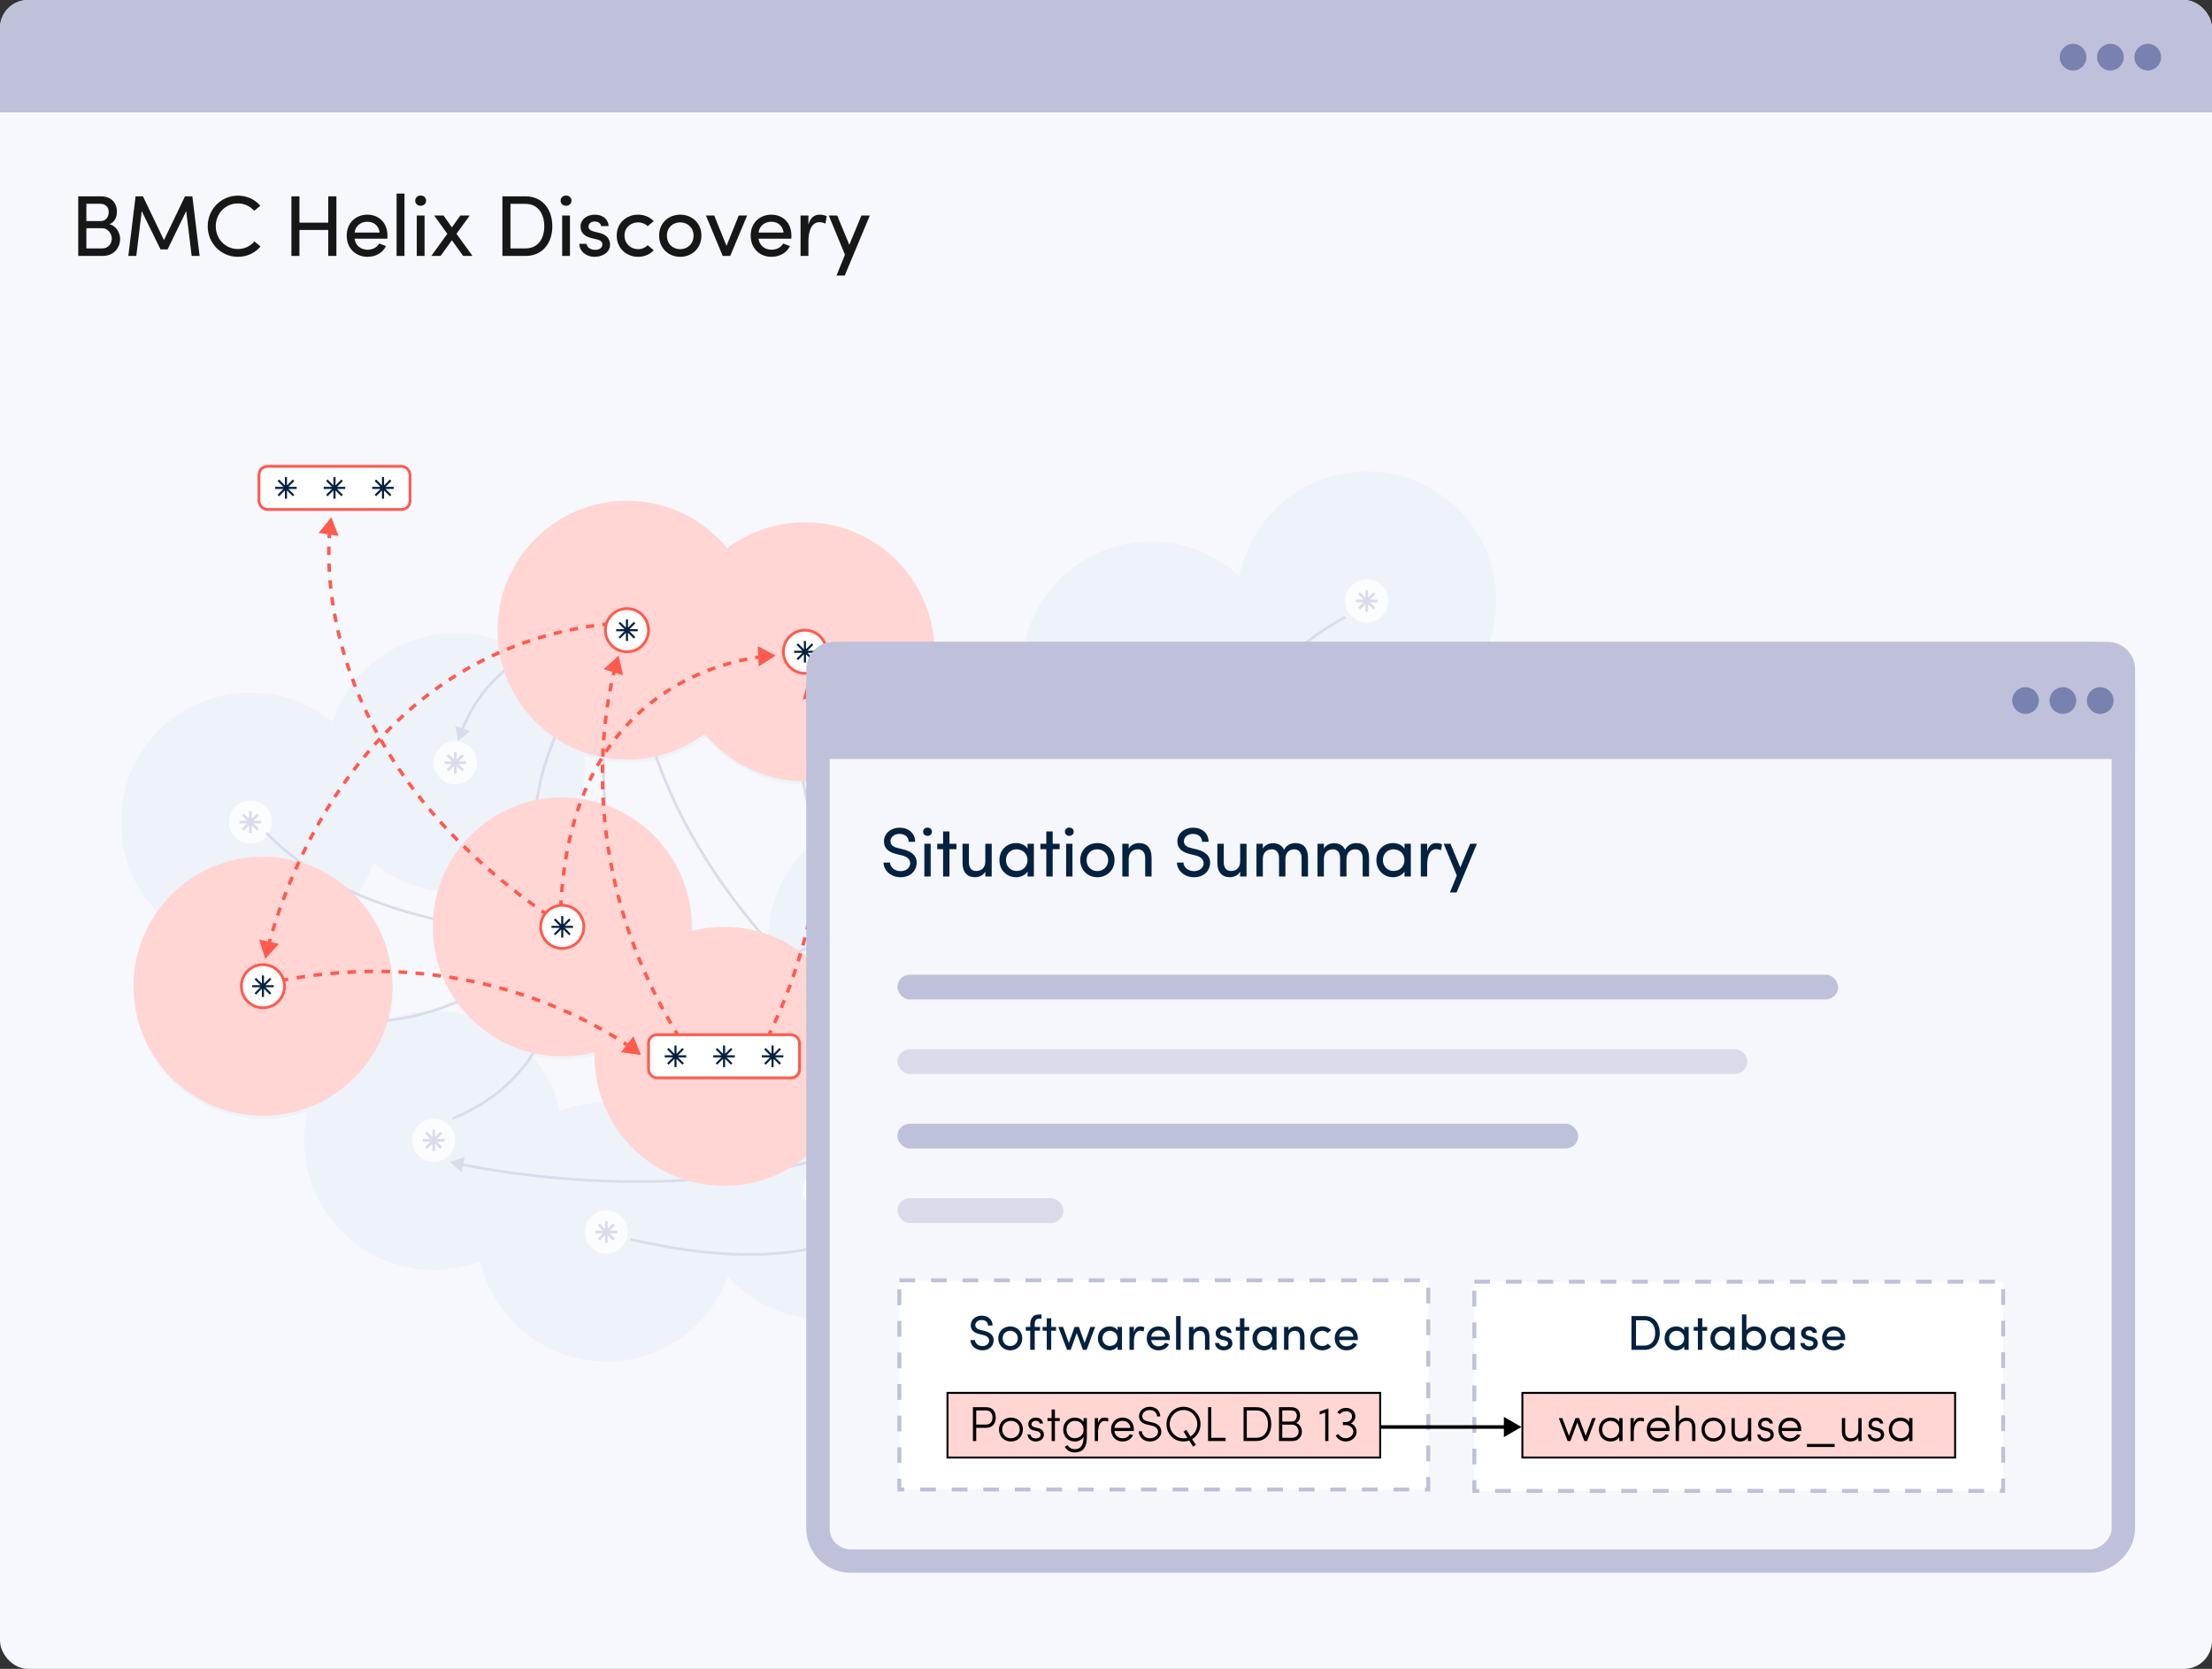 <svg width="631" height="476" viewBox="0 0 631 476" fill="none" xmlns="http://www.w3.org/2000/svg">
<rect x="0" y="0" width="631" height="476" fill="#333333" stroke="none"/>
<g clip-path="url(#clip0_5_5)">
<rect width="631" height="476" rx="8" fill="#F7F8FD"/>
<path d="M0 5.688C0 2.261 2.778 -0.516 6.204 -0.516H624.796C628.222 -0.516 631 2.261 631 5.688V32.055H0V5.688Z" fill="#BEC1D9"/>
<circle cx="591.369" cy="16.306" r="3.806" fill="#7881B0"/>
<circle cx="602.026" cy="16.305" r="3.806" fill="#7881B0"/>
<circle cx="612.684" cy="16.305" r="3.806" fill="#7881B0"/>
<g opacity="0.52">
<ellipse cx="229.885" cy="186.775" rx="36.923" ry="36.923" fill="#E7EBF5"/>
<ellipse cx="256.038" cy="268.313" rx="36.923" ry="36.923" fill="#E7EBF5"/>
<ellipse cx="172.961" cy="351.39" rx="36.923" ry="36.923" fill="#E7EBF5"/>
<ellipse cx="235.176" cy="339.406" rx="36.923" ry="36.923" fill="#E7EBF5"/>
<ellipse cx="328.346" cy="191.39" rx="36.923" ry="36.923" fill="#E7EBF5"/>
<ellipse cx="389.884" cy="171.39" rx="36.923" ry="36.923" fill="#E7EBF5"/>
<ellipse cx="179.115" cy="180.621" rx="36.923" ry="36.923" fill="#E7EBF5"/>
<ellipse cx="71.423" cy="234.467" rx="36.923" ry="36.923" fill="#E7EBF5"/>
<ellipse cx="75.269" cy="282.16" rx="36.923" ry="36.923" fill="#E7EBF5"/>
<ellipse cx="123.731" cy="325.236" rx="36.923" ry="36.923" fill="#E7EBF5"/>
<ellipse cx="160.654" cy="265.236" rx="36.923" ry="36.923" fill="#E7EBF5"/>
<ellipse cx="129.885" cy="217.544" rx="36.923" ry="36.923" fill="#E7EBF5"/>
<ellipse cx="229.884" cy="186.775" rx="6.154" ry="6.154" fill="white"/>
<ellipse cx="256.038" cy="268.314" rx="6.154" ry="6.154" fill="white"/>
<ellipse cx="172.961" cy="351.391" rx="6.154" ry="6.154" fill="white"/>
<ellipse cx="286.807" cy="214.467" rx="6.154" ry="6.154" fill="white"/>
<ellipse cx="272.961" cy="311.39" rx="6.154" ry="6.154" fill="white"/>
<ellipse cx="235.176" cy="339.406" rx="6.154" ry="6.154" fill="white"/>
<ellipse cx="322.192" cy="336.007" rx="6.154" ry="6.154" fill="white"/>
<ellipse cx="359.115" cy="265.237" rx="6.154" ry="6.154" fill="white"/>
<ellipse cx="328.346" cy="191.39" rx="6.154" ry="6.154" fill="white"/>
<ellipse cx="389.884" cy="171.391" rx="6.154" ry="6.154" fill="white"/>
<ellipse cx="417.576" cy="237.544" rx="6.154" ry="6.154" fill="white"/>
<ellipse cx="376.038" cy="317.544" rx="6.154" ry="6.154" fill="white"/>
<ellipse cx="179.115" cy="180.622" rx="6.154" ry="6.154" fill="white"/>
<ellipse cx="71.423" cy="234.467" rx="6.154" ry="6.154" fill="white"/>
<ellipse cx="75.269" cy="282.16" rx="6.154" ry="6.154" fill="white"/>
<ellipse cx="123.731" cy="325.237" rx="6.154" ry="6.154" fill="white"/>
<path d="M123.731 322.16V328.314M120.654 325.237H126.808M121.555 323.061L123.731 325.237M123.731 325.237L125.907 327.413M123.731 325.237L121.555 327.413M123.731 325.237L125.907 323.061" stroke="#BEC1D9" stroke-width="0.769"/>
<path d="M172.962 348.313V354.467M169.885 351.39H176.038M170.786 349.215L172.962 351.39M172.962 351.39L175.137 353.566M172.962 351.39L170.786 353.566M172.962 351.39L175.137 349.215" stroke="#BEC1D9" stroke-width="0.769"/>
<path d="M235.176 336.329V342.483M232.099 339.406H238.253M233 337.23L235.176 339.406M235.176 339.406L237.351 341.582M235.176 339.406L233 341.582M235.176 339.406L237.351 337.23" stroke="#BEC1D9" stroke-width="0.769"/>
<path d="M322.192 332.929V339.083M319.115 336.006H325.269M320.016 333.83L322.192 336.006M322.192 336.006L324.368 338.182M322.192 336.006L320.016 338.182M322.192 336.006L324.368 333.83" stroke="#BEC1D9" stroke-width="0.769"/>
<path d="M272.961 308.313V314.467M269.884 311.39H276.038M270.786 309.214L272.961 311.39M272.961 311.39L275.137 313.565M272.961 311.39L270.786 313.565M272.961 311.39L275.137 309.214" stroke="#BEC1D9" stroke-width="0.769"/>
<path d="M256.038 265.237V271.391M252.961 268.314H259.115M253.863 266.138L256.038 268.314M256.038 268.314L258.214 270.49M256.038 268.314L253.863 270.49M256.038 268.314L258.214 266.138" stroke="#BEC1D9" stroke-width="0.769"/>
<path d="M286.807 211.39V217.544M283.73 214.467H289.884M284.632 212.291L286.807 214.467M286.807 214.467L288.983 216.643M286.807 214.467L284.632 216.643M286.807 214.467L288.983 212.291" stroke="#BEC1D9" stroke-width="0.769"/>
<path d="M229.885 183.698V189.852M226.808 186.775H232.961M227.709 184.599L229.885 186.775M229.885 186.775L232.06 188.95M229.885 186.775L227.709 188.95M229.885 186.775L232.06 184.599" stroke="#BEC1D9" stroke-width="0.769"/>
<path d="M179.115 177.545V183.698M176.038 180.621H182.192M176.94 178.446L179.115 180.621M179.115 180.621L181.291 182.797M179.115 180.621L176.94 182.797M179.115 180.621L181.291 178.446" stroke="#BEC1D9" stroke-width="0.769"/>
<path d="M328.346 188.313V194.467M325.269 191.39H331.423M326.17 189.214L328.346 191.39M328.346 191.39L330.522 193.566M328.346 191.39L326.17 193.566M328.346 191.39L330.522 189.214" stroke="#BEC1D9" stroke-width="0.769"/>
<path d="M389.884 168.314V174.468M386.807 171.391H392.961M387.709 169.215L389.884 171.391M389.884 171.391L392.06 173.567M389.884 171.391L387.709 173.567M389.884 171.391L392.06 169.215" stroke="#BEC1D9" stroke-width="0.769"/>
<path d="M417.577 234.467V240.621M414.5 237.544H420.654M415.401 235.368L417.577 237.544M417.577 237.544L419.752 239.719M417.577 237.544L415.401 239.719M417.577 237.544L419.752 235.368" stroke="#BEC1D9" stroke-width="0.769"/>
<path d="M359.115 262.16V268.314M356.038 265.237H362.192M356.94 263.061L359.115 265.237M359.115 265.237L361.291 267.413M359.115 265.237L356.94 267.413M359.115 265.237L361.291 263.061" stroke="#BEC1D9" stroke-width="0.769"/>
<path d="M376.038 314.467V320.621M372.961 317.544H379.115M373.862 315.368L376.038 317.544M376.038 317.544L378.214 319.719M376.038 317.544L373.862 319.719M376.038 317.544L378.214 315.368" stroke="#BEC1D9" stroke-width="0.769"/>
<ellipse cx="160.654" cy="265.237" rx="6.154" ry="6.154" fill="white"/>
<ellipse cx="129.885" cy="217.544" rx="6.154" ry="6.154" fill="white"/>
<ellipse cx="206.808" cy="302.16" rx="36.923" ry="36.923" fill="#E7EBF5"/>
<rect x="185.269" y="296.005" width="43.077" height="12.308" rx="1.538" fill="white"/>
<path d="M192.962 299.082V305.236M189.885 302.159H196.038M190.786 299.983L192.962 302.159M192.962 302.159L195.137 304.335M192.962 302.159L190.786 304.335M192.962 302.159L195.137 299.983" stroke="#BEC1D9" stroke-width="0.769"/>
<path d="M220.654 299.082V305.236M217.577 302.159H223.731M218.478 299.983L220.654 302.159M220.654 302.159L222.83 304.335M220.654 302.159L218.478 304.335M220.654 302.159L222.83 299.983" stroke="#BEC1D9" stroke-width="0.769"/>
<path d="M206.808 299.082V305.236M203.731 302.159H209.885M204.632 299.983L206.808 302.159M206.808 302.159L208.983 304.335M206.808 302.159L204.632 304.335M206.808 302.159L208.983 299.983" stroke="#BEC1D9" stroke-width="0.769"/>
<path d="M129.885 214.467V220.621M126.808 217.544H132.962M127.709 215.368L129.885 217.544M129.885 217.544L132.061 219.72M129.885 217.544L127.709 219.72M129.885 217.544L132.061 215.368" stroke="#BEC1D9" stroke-width="0.769"/>
<path d="M160.654 262.16V268.314M157.577 265.237H163.731M158.478 263.061L160.654 265.237M160.654 265.237L162.829 267.413M160.654 265.237L158.478 267.413M160.654 265.237L162.829 263.061" stroke="#BEC1D9" stroke-width="0.769"/>
<path d="M75.269 279.083V285.237M72.192 282.16H78.346M73.094 279.984L75.269 282.16M75.269 282.16L77.445 284.335M75.269 282.16L73.094 284.335M75.269 282.16L77.445 279.984" stroke="#BEC1D9" stroke-width="0.769"/>
<path d="M71.423 231.39V237.544M68.346 234.467H74.5M69.248 232.291L71.423 234.467M71.423 234.467L73.599 236.643M71.423 234.467L69.248 236.643M71.423 234.467L73.599 232.291" stroke="#BEC1D9" stroke-width="0.769"/>
<path d="M322.961 196.005L318.579 196.728L321.397 200.162L322.961 196.005ZM274.5 305.236C274.883 305.263 274.883 305.263 274.883 305.263C274.883 305.262 274.884 305.261 274.884 305.26C274.884 305.258 274.884 305.255 274.884 305.251C274.885 305.242 274.886 305.229 274.887 305.212C274.89 305.178 274.894 305.126 274.899 305.058C274.91 304.921 274.927 304.718 274.951 304.45C274.998 303.915 275.073 303.124 275.183 302.105C275.403 300.066 275.763 297.114 276.321 293.462C277.438 286.157 279.35 276.055 282.529 264.869C288.891 242.484 300.312 215.812 320.542 198.488L320.041 197.904C299.639 215.375 288.165 242.223 281.789 264.659C278.599 275.883 276.681 286.017 275.561 293.346C275 297.01 274.639 299.974 274.418 302.022C274.308 303.047 274.232 303.842 274.185 304.382C274.161 304.652 274.143 304.858 274.132 304.997C274.127 305.066 274.123 305.119 274.12 305.154C274.119 305.172 274.118 305.185 274.117 305.194C274.117 305.199 274.117 305.202 274.116 305.205C274.116 305.206 274.116 305.207 274.116 305.207C274.116 305.208 274.116 305.208 274.5 305.236Z" fill="#BEC1D9"/>
<path d="M180.654 186.775L178.885 190.848L183.297 190.344L180.654 186.775ZM267.152 309.089C267.344 308.756 267.344 308.756 267.343 308.756C267.343 308.755 267.342 308.755 267.341 308.754C267.338 308.753 267.335 308.751 267.331 308.749C267.322 308.743 267.308 308.735 267.29 308.725C267.254 308.704 267.2 308.672 267.128 308.63C266.984 308.545 266.77 308.417 266.49 308.248C265.93 307.908 265.107 307.4 264.055 306.727C261.951 305.38 258.932 303.371 255.28 300.727C247.973 295.438 238.131 287.607 227.988 277.443C207.698 257.108 186.235 227.463 181.429 190.164L180.666 190.262C185.503 227.798 207.093 257.591 227.444 277.986C237.622 288.186 247.497 296.043 254.829 301.35C258.495 304.004 261.525 306.021 263.64 307.375C264.698 308.052 265.526 308.563 266.091 308.905C266.374 309.077 266.59 309.206 266.737 309.292C266.81 309.335 266.865 309.368 266.903 309.389C266.921 309.4 266.935 309.408 266.945 309.414C266.95 309.417 266.953 309.419 266.956 309.42C266.957 309.421 266.958 309.422 266.959 309.422C266.959 309.422 266.96 309.423 267.152 309.089Z" fill="#BEC1D9"/>
<path d="M128.346 331.39L131.632 334.378L132.577 330.038L128.346 331.39ZM131.649 332.502C139.688 334.141 161.184 337.9 187.027 337.351C212.865 336.803 243.086 331.949 268.547 316.333L268.145 315.677C242.847 331.194 212.781 336.036 187.01 336.582C161.245 337.129 139.81 333.381 131.803 331.749L131.649 332.502Z" fill="#BEC1D9"/>
<path d="M229.115 193.697L226.362 197.182L230.756 197.824L229.115 193.697ZM251.423 263.697C251.658 263.392 251.658 263.392 251.658 263.392C251.657 263.392 251.657 263.392 251.657 263.392C251.656 263.391 251.655 263.391 251.654 263.389C251.651 263.387 251.646 263.383 251.64 263.378C251.627 263.368 251.607 263.353 251.581 263.332C251.529 263.291 251.451 263.228 251.349 263.143C251.145 262.975 250.845 262.72 250.464 262.38C249.703 261.699 248.619 260.675 247.334 259.307C244.764 256.569 241.395 252.454 238.203 246.95C231.82 235.947 226.143 219.389 228.996 197.174L228.233 197.076C225.355 219.481 231.082 236.208 237.537 247.336C240.764 252.899 244.171 257.06 246.773 259.833C248.074 261.22 249.175 262.259 249.952 262.954C250.34 263.301 250.648 263.562 250.859 263.736C250.965 263.824 251.046 263.889 251.102 263.934C251.13 263.956 251.151 263.973 251.165 263.984C251.173 263.99 251.178 263.994 251.182 263.997C251.184 263.999 251.186 264 251.187 264.001C251.187 264.001 251.188 264.001 251.188 264.002C251.188 264.002 251.189 264.002 251.423 263.697Z" fill="#BEC1D9"/>
<path d="M356.038 256.775L356.587 252.368L352.496 254.096L356.038 256.775ZM383.545 175.669C360.853 188.166 352.404 204.748 350.214 219.692C348.027 234.612 352.084 247.86 354.332 253.725L355.051 253.45C352.824 247.641 348.816 234.537 350.975 219.803C353.13 205.094 361.438 188.722 383.916 176.342L383.545 175.669Z" fill="#BEC1D9"/>
<path d="M336.038 189.082L340.129 190.81L339.58 186.403L336.038 189.082ZM339.506 189.037C368.051 185.959 387.088 196.019 398.994 206.834C404.951 212.246 409.126 217.85 411.811 222.101C413.154 224.226 414.123 226.012 414.756 227.264C415.073 227.891 415.305 228.384 415.458 228.719C415.534 228.887 415.591 229.015 415.628 229.101C415.647 229.144 415.66 229.176 415.669 229.198C415.674 229.208 415.677 229.216 415.679 229.221C415.681 229.224 415.681 229.226 415.682 229.227C415.682 229.227 415.682 229.228 415.682 229.228C415.682 229.228 415.682 229.228 416.038 229.082C416.393 228.935 416.393 228.934 416.393 228.934C416.393 228.933 416.393 228.933 416.392 228.932C416.392 228.93 416.391 228.928 416.389 228.925C416.387 228.919 416.383 228.91 416.378 228.898C416.368 228.875 416.353 228.84 416.334 228.795C416.295 228.705 416.236 228.572 416.158 228.4C416.001 228.056 415.764 227.553 415.443 226.917C414.8 225.645 413.818 223.838 412.462 221.69C409.748 217.395 405.531 211.733 399.511 206.265C387.465 195.321 368.216 185.168 339.424 188.273L339.506 189.037Z" fill="#BEC1D9"/>
<path d="M351.423 265.237L347.389 263.378L347.796 267.8L351.423 265.237ZM277.577 306.775C277.905 306.976 277.905 306.976 277.905 306.976C277.905 306.976 277.905 306.976 277.905 306.975C277.906 306.974 277.907 306.973 277.908 306.971C277.91 306.967 277.914 306.961 277.919 306.952C277.93 306.936 277.945 306.911 277.966 306.877C278.009 306.811 278.072 306.711 278.158 306.58C278.329 306.319 278.587 305.933 278.933 305.44C279.625 304.452 280.669 303.034 282.073 301.314C284.881 297.874 289.13 293.23 294.885 288.423C306.395 278.809 323.927 268.544 348.02 265.936L347.937 265.171C323.66 267.799 305.991 278.145 294.392 287.833C288.593 292.676 284.311 297.356 281.477 300.827C280.06 302.563 279.005 303.997 278.303 304.998C277.952 305.499 277.689 305.891 277.514 306.159C277.426 306.293 277.36 306.396 277.316 306.466C277.294 306.501 277.278 306.528 277.266 306.546C277.261 306.555 277.256 306.562 277.253 306.567C277.252 306.569 277.251 306.571 277.25 306.572C277.25 306.573 277.249 306.573 277.249 306.574C277.249 306.574 277.249 306.574 277.577 306.775Z" fill="#BEC1D9"/>
<path d="M283.731 219.851L280.32 222.695L284.489 224.227L283.731 219.851ZM271.423 305.235C271.804 305.182 271.804 305.182 271.804 305.182C271.804 305.182 271.804 305.181 271.804 305.181C271.803 305.18 271.803 305.178 271.803 305.176C271.802 305.172 271.801 305.166 271.8 305.157C271.798 305.14 271.795 305.114 271.79 305.079C271.781 305.009 271.768 304.905 271.751 304.766C271.718 304.489 271.671 304.075 271.617 303.532C271.508 302.445 271.372 300.839 271.258 298.77C271.031 294.632 270.897 288.638 271.27 281.226C272.015 266.401 274.788 245.906 282.899 223.231L282.174 222.972C274.033 245.733 271.25 266.304 270.501 281.188C270.127 288.629 270.262 294.65 270.49 298.812C270.604 300.894 270.742 302.51 270.851 303.608C270.906 304.157 270.953 304.576 270.987 304.858C271.004 304.999 271.018 305.106 271.027 305.178C271.032 305.214 271.036 305.242 271.038 305.26C271.039 305.269 271.04 305.276 271.041 305.281C271.041 305.283 271.041 305.285 271.042 305.287C271.042 305.287 271.042 305.288 271.042 305.288C271.042 305.288 271.042 305.289 271.423 305.235Z" fill="#BEC1D9"/>
<path d="M194.5 296.005L194.596 291.565L190.703 293.702L194.5 296.005ZM176.808 186.005C176.451 185.86 176.451 185.861 176.451 185.861C176.451 185.862 176.451 185.862 176.45 185.863C176.45 185.865 176.449 185.867 176.448 185.87C176.445 185.876 176.442 185.884 176.437 185.896C176.428 185.918 176.415 185.951 176.399 185.995C176.365 186.082 176.316 186.212 176.254 186.383C176.129 186.725 175.952 187.233 175.739 187.9C175.313 189.236 174.744 191.21 174.168 193.775C173.016 198.904 171.836 206.395 171.719 215.857C171.486 234.783 175.506 261.588 192.491 293.145L193.168 292.78C176.248 261.344 172.257 234.67 172.489 215.866C172.605 206.463 173.777 199.026 174.918 193.943C175.489 191.402 176.052 189.449 176.472 188.134C176.682 187.477 176.856 186.978 176.977 186.646C177.037 186.479 177.084 186.354 177.116 186.272C177.132 186.23 177.144 186.199 177.152 186.179C177.156 186.169 177.159 186.161 177.161 186.157C177.162 186.154 177.163 186.152 177.163 186.151C177.164 186.151 177.164 186.15 177.164 186.15C177.164 186.15 177.164 186.15 176.808 186.005Z" fill="#BEC1D9"/>
<path d="M156.808 259.851L157.598 255.481L153.418 256.982L156.808 259.851ZM175.27 184.467C175.001 184.192 175 184.192 175 184.192C175 184.193 174.999 184.193 174.999 184.194C174.998 184.195 174.996 184.196 174.994 184.198C174.99 184.203 174.983 184.209 174.975 184.217C174.959 184.233 174.935 184.257 174.903 184.289C174.84 184.352 174.748 184.446 174.628 184.569C174.388 184.817 174.04 185.184 173.601 185.665C172.724 186.626 171.488 188.043 170.046 189.868C167.163 193.517 163.458 198.8 160.165 205.342C153.581 218.424 148.636 236.563 155.271 256.708L156.002 256.468C149.452 236.58 154.324 218.659 160.852 205.688C164.116 199.203 167.791 193.963 170.65 190.344C172.079 188.535 173.303 187.133 174.169 186.183C174.602 185.708 174.946 185.347 175.181 185.104C175.298 184.983 175.388 184.892 175.448 184.831C175.479 184.801 175.501 184.778 175.517 184.763C175.524 184.756 175.53 184.75 175.533 184.747C175.535 184.745 175.537 184.744 175.537 184.743C175.538 184.742 175.538 184.742 175.538 184.742C175.538 184.742 175.538 184.742 175.27 184.467Z" fill="#BEC1D9"/>
<path d="M130.654 211.39L134.054 208.532L129.879 207.017L130.654 211.39ZM172.192 180.621C172.192 180.236 172.192 180.236 172.192 180.236C172.191 180.236 172.191 180.236 172.19 180.236C172.189 180.236 172.188 180.236 172.186 180.236C172.182 180.236 172.176 180.236 172.168 180.236C172.153 180.236 172.131 180.237 172.102 180.237C172.045 180.238 171.96 180.24 171.849 180.243C171.628 180.25 171.303 180.263 170.888 180.291C170.057 180.345 168.859 180.454 167.389 180.67C164.45 181.103 160.414 181.97 156.029 183.702C147.254 187.17 137.069 194.113 131.478 207.992L132.192 208.28C137.684 194.644 147.678 187.829 156.311 184.418C160.63 182.711 164.606 181.858 167.501 181.431C168.949 181.218 170.125 181.111 170.938 181.058C171.344 181.032 171.66 181.018 171.873 181.012C171.979 181.009 172.06 181.007 172.114 181.006C172.141 181.006 172.161 181.006 172.174 181.005C172.181 181.005 172.185 181.005 172.188 181.005C172.19 181.005 172.191 181.005 172.192 181.005C172.192 181.005 172.192 181.005 172.192 181.005C172.192 181.005 172.192 181.005 172.192 180.621Z" fill="#BEC1D9"/>
<path d="M154.5 266.005L150.725 263.666L150.587 268.105L154.5 266.005ZM75.759 237.807C87.192 249.894 103.02 256.862 117.462 260.883C131.909 264.906 145.008 265.989 151.02 266.281L151.057 265.513C145.077 265.223 132.041 264.144 117.669 260.142C103.292 256.139 87.615 249.222 76.318 237.279L75.759 237.807Z" fill="#BEC1D9"/>
<path d="M155.269 269.083L150.957 270.144L154.032 273.348L155.269 269.083ZM152.514 271.194C144.167 278.713 115.719 300.49 79.254 286.416L78.977 287.134C115.873 301.374 144.635 279.327 153.029 271.766L152.514 271.194Z" fill="#BEC1D9"/>
<path d="M158.346 272.159L156.447 276.173L160.873 275.811L158.346 272.159ZM158.244 275.621C158.517 284.266 156.475 307.113 128.966 318.728L129.265 319.436C157.198 307.642 159.291 284.388 159.013 275.597L158.244 275.621Z" fill="#BEC1D9"/>
<path d="M271.399 318.999L272.725 323.238L268.392 322.267L271.399 318.999ZM271.013 322.482C269.375 328.31 264.508 340.371 251.043 348.861C237.573 357.353 215.571 362.226 179.76 353.824L179.936 353.075C215.617 361.447 237.39 356.559 250.632 348.21C263.879 339.858 268.664 327.996 270.272 322.274L271.013 322.482Z" fill="#BEC1D9"/>
<path d="M317.174 330.326L317.681 325.913L313.607 327.68L317.174 330.326ZM279.905 310.417C291.599 310.063 299.717 312.854 305.29 316.44C310.867 320.029 313.92 324.43 315.457 327.33L316.137 326.97C314.554 323.984 311.42 319.47 305.706 315.794C299.99 312.115 291.716 309.29 279.882 309.649L279.905 310.417Z" fill="#BEC1D9"/>
<path d="M329.115 332.928L333.51 333.571L331.869 329.444L329.115 332.928ZM417.987 246.635C396.724 301.124 345.512 325.695 332.183 331.295L332.481 332.004C345.854 326.386 397.321 301.708 418.704 246.914L417.987 246.635Z" fill="#BEC1D9"/>
<path d="M364.5 271.39L366.933 275.106L368.934 271.141L364.5 271.39ZM381.781 312.301C386.39 300.624 384.683 291.703 380.903 285.192C377.134 278.701 371.327 274.642 367.78 272.616L367.399 273.284C370.89 275.278 376.566 279.254 380.238 285.579C383.898 291.883 385.589 300.557 381.065 312.018L381.781 312.301Z" fill="#BEC1D9"/>
<path d="M208.346 293.698L211.709 290.797L207.515 289.335L208.346 293.698ZM249.107 266.39C235.539 266.692 226.29 270.873 220.056 275.887C213.827 280.896 210.63 286.719 209.131 290.28L209.84 290.578C211.306 287.098 214.437 281.393 220.538 276.486C226.634 271.583 235.718 267.457 249.124 267.159L249.107 266.39Z" fill="#BEC1D9"/>
</g>
<ellipse cx="229.618" cy="185.897" rx="36.923" ry="36.923" fill="#FFD6D3"/>
<ellipse cx="229.617" cy="185.897" rx="6.154" ry="6.154" fill="white" stroke="#FF5A4E" stroke-width="0.8"/>
<path d="M229.618 182.82V188.974M226.541 185.897H232.695M227.442 183.721L229.618 185.897M229.618 185.897L231.793 188.072M229.618 185.897L227.442 188.072M229.618 185.897L231.793 183.721" stroke="#052140" stroke-width="0.6"/>
<ellipse cx="178.848" cy="179.743" rx="36.923" ry="36.923" fill="#FFD6D3"/>
<ellipse cx="178.849" cy="179.743" rx="6.154" ry="6.154" fill="white" stroke="#FF5A4E" stroke-width="0.8"/>
<path d="M178.848 176.667V182.82M175.771 179.743H181.925M176.673 177.568L178.848 179.743M178.848 179.743L181.024 181.919M178.848 179.743L176.673 181.919M178.848 179.743L181.024 177.568" stroke="#052140" stroke-width="0.6"/>
<ellipse cx="206.541" cy="301.282" rx="36.923" ry="36.923" fill="#FFD6D3"/>
<rect x="185.002" y="295.127" width="43.077" height="12.308" rx="2.386" fill="white" stroke="#FF5A4E" stroke-width="0.8"/>
<path d="M192.695 298.204V304.358M189.618 301.281H195.772M190.519 299.105L192.695 301.281M192.695 301.281L194.871 303.457M192.695 301.281L190.519 303.457M192.695 301.281L194.871 299.105" stroke="#052140" stroke-width="0.6"/>
<path d="M220.387 298.204V304.358M217.31 301.281H223.464M218.211 299.105L220.387 301.281M220.387 301.281L222.563 303.457M220.387 301.281L218.211 303.457M220.387 301.281L222.563 299.105" stroke="#052140" stroke-width="0.6"/>
<path d="M206.541 298.204V304.358M203.464 301.281H209.618M204.365 299.105L206.541 301.281M206.541 301.281L208.717 303.457M206.541 301.281L204.365 303.457M206.541 301.281L208.717 299.105" stroke="#052140" stroke-width="0.6"/>
<rect x="73.875" y="133" width="43.077" height="12.308" rx="2.386" fill="white" stroke="#FF5A4E" stroke-width="0.8"/>
<path d="M81.568 136.077V142.231M78.491 139.154H84.645M79.392 136.978L81.568 139.154M81.568 139.154L83.743 141.33M81.568 139.154L79.392 141.33M81.568 139.154L83.743 136.978" stroke="#052140" stroke-width="0.6"/>
<path d="M109.26 136.077V142.231M106.183 139.154H112.337M107.084 136.978L109.26 139.154M109.26 139.154L111.436 141.33M109.26 139.154L107.084 141.33M109.26 139.154L111.436 136.978" stroke="#052140" stroke-width="0.6"/>
<path d="M95.414 136.077V142.231M92.337 139.154H98.491M93.238 136.978L95.414 139.154M95.414 139.154L97.59 141.33M95.414 139.154L93.238 141.33M95.414 139.154L97.59 136.978" stroke="#052140" stroke-width="0.6"/>
<ellipse cx="160.387" cy="264.357" rx="36.923" ry="36.923" fill="#FFD6D3"/>
<ellipse cx="160.387" cy="264.358" rx="6.154" ry="6.154" fill="white" stroke="#FF5A4E" stroke-width="0.8"/>
<path d="M160.387 261.281V267.435M157.31 264.358H163.464M158.211 262.182L160.387 264.358M160.387 264.358L162.563 266.533M160.387 264.358L158.211 266.533M160.387 264.358L162.563 262.182" stroke="#052140" stroke-width="0.6"/>
<ellipse cx="75.002" cy="281.281" rx="36.923" ry="36.923" fill="#FFD6D3"/>
<ellipse cx="75.003" cy="281.282" rx="6.154" ry="6.154" fill="white" stroke="#FF5A4E" stroke-width="0.8"/>
<path d="M75.002 278.205V284.359M71.926 281.282H78.079M72.827 279.106L75.003 281.282M75.003 281.282L77.178 283.457M75.003 281.282L72.827 283.457M75.003 281.282L77.178 279.106" stroke="#052140" stroke-width="0.6"/>
<path d="M176.489 186.967L172.223 190.858L177.725 192.607L176.489 186.967ZM175.023 190.193C174.847 190.86 174.657 191.622 174.457 192.472L175.431 192.7C175.628 191.859 175.817 191.106 175.99 190.447L175.023 190.193ZM173.948 194.766C173.796 195.491 173.643 196.262 173.49 197.076L174.473 197.26C174.624 196.453 174.776 195.69 174.927 194.971L173.948 194.766ZM173.081 199.393C172.957 200.138 172.836 200.914 172.719 201.717L173.708 201.862C173.824 201.065 173.945 200.296 174.068 199.557L173.081 199.393ZM172.4 204.052C172.304 204.813 172.211 205.596 172.125 206.4L173.119 206.507C173.205 205.71 173.296 204.933 173.392 204.178L172.4 204.052ZM171.894 208.734C171.826 209.496 171.763 210.274 171.706 211.068L172.703 211.139C172.76 210.351 172.822 209.579 172.89 208.824L171.894 208.734ZM171.558 213.42C171.516 214.192 171.48 214.979 171.451 215.779L172.45 215.815C172.479 215.021 172.515 214.241 172.556 213.474L171.558 213.42ZM171.386 218.113C171.371 218.888 171.363 219.674 171.362 220.471L172.362 220.473C172.363 219.682 172.371 218.902 172.386 218.133L171.386 218.113ZM171.377 222.823C171.389 223.594 171.408 224.375 171.433 225.165L172.433 225.133C172.407 224.349 172.389 223.573 172.377 222.807L171.377 222.823ZM171.53 227.533C171.569 228.301 171.614 229.077 171.666 229.861L172.664 229.794C172.612 229.016 172.567 228.246 172.529 227.483L171.53 227.533ZM171.843 232.215C171.907 232.985 171.979 233.763 172.058 234.547L173.053 234.447C172.975 233.668 172.903 232.896 172.839 232.131L171.843 232.215ZM172.314 236.888C172.405 237.658 172.503 238.435 172.609 239.218L173.6 239.084C173.495 238.307 173.398 237.536 173.307 236.77L172.314 236.888ZM172.944 241.544C173.061 242.313 173.186 243.087 173.318 243.866L174.304 243.699C174.172 242.925 174.049 242.157 173.932 241.393L172.944 241.544ZM173.731 246.178C173.874 246.943 174.025 247.712 174.183 248.486L175.163 248.286C175.005 247.517 174.856 246.753 174.714 245.994L173.731 246.178ZM174.673 250.783C174.842 251.543 175.019 252.306 175.203 253.074L176.175 252.84C175.992 252.078 175.817 251.32 175.65 250.566L174.673 250.783ZM175.771 255.356C175.965 256.108 176.166 256.864 176.376 257.623L177.34 257.358C177.132 256.604 176.932 255.853 176.739 255.106L175.771 255.356ZM177.021 259.89C177.239 260.634 177.466 261.381 177.699 262.131L178.654 261.834C178.422 261.089 178.197 260.347 177.98 259.608L177.021 259.89ZM178.422 264.382C178.664 265.117 178.914 265.854 179.172 266.594L180.117 266.265C179.861 265.53 179.612 264.798 179.372 264.069L178.422 264.382ZM179.969 268.82C180.235 269.547 180.51 270.276 180.792 271.007L181.725 270.647C181.445 269.921 181.172 269.197 180.908 268.476L179.969 268.82ZM181.657 273.198C181.949 273.919 182.248 274.643 182.555 275.368L183.476 274.978C183.171 274.258 182.874 273.539 182.584 272.823L181.657 273.198ZM183.487 277.52C183.804 278.237 184.128 278.955 184.461 279.675L185.368 279.256C185.038 278.541 184.716 277.827 184.401 277.116L183.487 277.52ZM185.455 281.785C185.794 282.49 186.141 283.197 186.495 283.905L187.389 283.457C187.037 282.754 186.693 282.052 186.356 281.352L185.455 281.785ZM187.56 285.992C187.919 286.682 188.285 287.373 188.659 288.065L189.539 287.59C189.167 286.902 188.804 286.216 188.447 285.53L187.56 285.992ZM189.799 290.138C190.176 290.812 190.561 291.487 190.953 292.163L191.818 291.661C191.428 290.99 191.046 290.319 190.671 289.649L189.799 290.138ZM192.151 294.194C192.354 294.532 192.559 294.872 192.766 295.211L193.62 294.69C193.414 294.353 193.21 294.016 193.008 293.679L192.151 294.194Z" fill="#FF5A4E"/>
<path d="M94.5 147.5L90.891 152.006L96.598 152.879L94.5 147.5ZM93.566 151.005C93.503 151.723 93.445 152.542 93.398 153.456L94.397 153.507C94.443 152.606 94.501 151.798 94.562 151.091L93.566 151.005ZM93.312 155.874C93.297 156.637 93.291 157.445 93.298 158.297L94.298 158.289C94.291 157.447 94.297 156.648 94.312 155.895L93.312 155.874ZM93.35 160.727C93.377 161.502 93.415 162.305 93.465 163.136L94.463 163.075C94.413 162.253 94.376 161.459 94.349 160.693L93.35 160.727ZM93.64 165.538C93.706 166.321 93.784 167.124 93.874 167.947L94.868 167.838C94.779 167.023 94.702 166.228 94.636 165.453L93.64 165.538ZM94.169 170.365C94.273 171.147 94.389 171.943 94.517 172.755L95.505 172.599C95.378 171.796 95.264 171.006 95.16 170.233L94.169 170.365ZM94.92 175.133C95.062 175.918 95.216 176.717 95.382 177.526L96.362 177.326C96.197 176.523 96.045 175.733 95.904 174.954L94.92 175.133ZM95.891 179.879C96.068 180.654 96.256 181.439 96.456 182.233L97.426 181.989C97.228 181.202 97.042 180.424 96.866 179.657L95.891 179.879ZM97.075 184.582C97.286 185.346 97.507 186.117 97.74 186.896L98.698 186.609C98.467 185.838 98.248 185.073 98.04 184.317L97.075 184.582ZM98.464 189.228C98.707 189.979 98.96 190.737 99.225 191.501L100.169 191.174C99.907 190.417 99.656 189.665 99.416 188.921L98.464 189.228ZM100.048 193.799C100.323 194.541 100.608 195.287 100.905 196.039L101.835 195.672C101.541 194.927 101.258 194.187 100.986 193.452L100.048 193.799ZM101.824 198.299C102.129 199.029 102.446 199.763 102.773 200.501L103.687 200.096C103.363 199.365 103.049 198.637 102.746 197.913L101.824 198.299ZM103.786 202.725C104.121 203.441 104.466 204.161 104.822 204.883L105.719 204.441C105.366 203.725 105.024 203.011 104.691 202.301L103.786 202.725ZM105.922 207.061C106.287 207.764 106.662 208.471 107.047 209.18L107.926 208.703C107.544 207.999 107.172 207.299 106.81 206.601L105.922 207.061ZM108.227 211.304C108.621 211.996 109.025 212.691 109.44 213.388L110.299 212.877C109.888 212.185 109.487 211.496 109.097 210.809L108.227 211.304ZM110.695 215.454C111.119 216.136 111.552 216.82 111.996 217.505L112.835 216.962C112.395 216.281 111.965 215.603 111.545 214.926L110.695 215.454ZM113.32 219.51C113.771 220.179 114.232 220.85 114.703 221.522L115.522 220.948C115.054 220.281 114.597 219.615 114.149 218.951L113.32 219.51ZM116.095 223.471C116.567 224.119 117.048 224.768 117.539 225.417L118.337 224.814C117.849 224.17 117.372 223.526 116.904 222.883L116.095 223.471ZM119.018 227.339C119.508 227.964 120.007 228.59 120.515 229.216L121.291 228.586C120.787 227.964 120.291 227.343 119.805 226.722L119.018 227.339ZM122.068 231.097C122.579 231.705 123.099 232.314 123.628 232.922L124.383 232.266C123.857 231.662 123.341 231.057 122.833 230.453L122.068 231.097ZM125.225 234.731C125.766 235.333 126.316 235.936 126.875 236.538L127.608 235.858C127.053 235.259 126.507 234.661 125.969 234.063L125.225 234.731ZM128.511 238.274C129.065 238.852 129.628 239.431 130.199 240.009L130.91 239.306C130.343 238.731 129.784 238.157 129.234 237.582L128.511 238.274ZM131.925 241.73C132.489 242.284 133.062 242.837 133.642 243.391L134.332 242.667C133.755 242.117 133.186 241.567 132.626 241.016L131.925 241.73ZM135.408 245.049C136 245.597 136.6 246.144 137.208 246.691L137.876 245.947C137.272 245.404 136.675 244.86 136.087 244.315L135.408 245.049ZM138.995 248.275C139.599 248.802 140.21 249.329 140.829 249.855L141.477 249.093C140.861 248.57 140.253 248.046 139.653 247.522L138.995 248.275ZM142.702 251.424C143.31 251.927 143.926 252.429 144.549 252.93L145.176 252.151C144.556 251.652 143.944 251.153 143.339 250.653L142.702 251.424ZM146.441 254.431C147.079 254.931 147.725 255.43 148.378 255.928L148.984 255.133C148.334 254.637 147.692 254.141 147.057 253.644L146.441 254.431ZM150.285 257.363C150.925 257.838 151.571 258.313 152.225 258.786L152.811 257.976C152.161 257.505 151.518 257.033 150.882 256.561L150.285 257.363ZM154.207 260.203C154.541 260.439 154.877 260.674 155.214 260.909L155.786 260.089C155.45 259.855 155.116 259.62 154.784 259.386L154.207 260.203Z" fill="#FF5A4E"/>
<path d="M230.5 193.999L234.602 198.062L229.032 199.583L230.5 193.999ZM231.85 197.309C232.003 197.98 232.168 198.744 232.341 199.597L231.361 199.796C231.19 198.951 231.026 198.194 230.875 197.53L231.85 197.309ZM232.79 201.93C232.924 202.664 233.059 203.444 233.193 204.268L232.206 204.429C232.073 203.611 231.939 202.837 231.806 202.109L232.79 201.93ZM233.553 206.604C233.662 207.354 233.769 208.133 233.872 208.94L232.88 209.067C232.777 208.265 232.671 207.492 232.563 206.748L233.553 206.604ZM234.152 211.278C234.237 212.039 234.319 212.822 234.396 213.624L233.4 213.72C233.324 212.922 233.243 212.145 233.159 211.389L234.152 211.278ZM234.603 215.98C234.664 216.753 234.722 217.543 234.774 218.349L233.776 218.413C233.724 217.612 233.667 216.828 233.606 216.06L234.603 215.98ZM234.907 220.7C234.945 221.471 234.978 222.256 235.005 223.053L234.006 223.087C233.979 222.295 233.946 221.515 233.909 220.749L234.907 220.7ZM235.068 225.422C235.083 226.199 235.092 226.986 235.096 227.784L234.096 227.788C234.092 226.995 234.083 226.213 234.069 225.441L235.068 225.422ZM235.087 230.138C235.079 230.92 235.065 231.711 235.044 232.511L234.044 232.485C234.065 231.69 234.079 230.904 234.088 230.127L235.087 230.138ZM234.965 234.863C234.933 235.642 234.895 236.428 234.851 237.222L233.852 237.166C233.897 236.377 233.934 235.596 233.966 234.823L234.965 234.863ZM234.701 239.587C234.646 240.362 234.584 241.144 234.516 241.932L233.52 241.846C233.587 241.063 233.648 240.286 233.703 239.516L234.701 239.587ZM234.294 244.296C234.216 245.069 234.131 245.848 234.039 246.632L233.046 246.516C233.137 245.737 233.221 244.963 233.299 244.195L234.294 244.296ZM233.746 248.983C233.644 249.756 233.535 250.534 233.42 251.316L232.43 251.17C232.545 250.392 232.654 249.62 232.755 248.852L233.746 248.983ZM233.056 253.653C232.93 254.424 232.797 255.2 232.657 255.98L231.672 255.803C231.811 255.028 231.943 254.258 232.069 253.492L233.056 253.653ZM232.222 258.301C232.071 259.069 231.914 259.841 231.75 260.616L230.772 260.409C230.935 259.639 231.091 258.872 231.24 258.109L232.222 258.301ZM231.244 262.922C231.07 263.686 230.889 264.452 230.7 265.222L229.729 264.985C229.916 264.22 230.096 263.458 230.269 262.7L231.244 262.922ZM230.122 267.511C229.924 268.269 229.719 269.029 229.507 269.792L228.544 269.524C228.754 268.767 228.958 268.011 229.154 267.259L230.122 267.511ZM228.857 272.063C228.635 272.814 228.407 273.567 228.171 274.322L227.216 274.024C227.451 273.274 227.677 272.526 227.897 271.78L228.857 272.063ZM227.448 276.574C227.203 277.317 226.951 278.061 226.692 278.807L225.747 278.479C226.005 277.738 226.255 276.998 226.498 276.261L227.448 276.574ZM225.897 281.039C225.629 281.772 225.354 282.507 225.072 283.243L224.138 282.885C224.418 282.154 224.691 281.424 224.957 280.696L225.897 281.039ZM224.204 285.454C223.913 286.177 223.616 286.901 223.311 287.627L222.389 287.239C222.692 286.519 222.988 285.799 223.276 285.082L224.204 285.454ZM222.375 289.806C222.061 290.521 221.74 291.236 221.412 291.953L220.503 291.536C220.829 290.825 221.147 290.114 221.459 289.404L222.375 289.806ZM220.409 294.096C220.239 294.453 220.066 294.811 219.892 295.169L218.993 294.731C219.166 294.375 219.337 294.02 219.507 293.665L220.409 294.096Z" fill="#FF5A4E"/>
<path d="M221.298 186.967L216.168 184.318L216.439 190.085L221.298 186.967ZM160.499 258.024C160.52 257.622 160.542 257.222 160.566 256.824L159.568 256.764C159.544 257.165 159.521 257.568 159.501 257.974L160.499 258.024ZM160.731 254.464C160.793 253.687 160.861 252.918 160.937 252.159L159.942 252.06C159.866 252.826 159.796 253.601 159.734 254.385L160.731 254.464ZM161.195 249.804C161.29 249.018 161.392 248.243 161.5 247.477L160.51 247.336C160.4 248.109 160.298 248.892 160.202 249.684L161.195 249.804ZM161.853 245.183C161.983 244.393 162.121 243.614 162.266 242.846L161.284 242.66C161.137 243.436 160.998 244.223 160.866 245.02L161.853 245.183ZM162.725 240.575C162.892 239.795 163.068 239.026 163.25 238.269L162.278 238.035C162.093 238.8 161.916 239.577 161.747 240.365L162.725 240.575ZM163.828 236.006C164.034 235.243 164.248 234.493 164.469 233.754L163.511 233.467C163.287 234.215 163.071 234.974 162.863 235.746L163.828 236.006ZM165.174 231.514C165.421 230.768 165.676 230.035 165.938 229.314L164.999 228.972C164.733 229.702 164.475 230.445 164.225 231.2L165.174 231.514ZM166.778 227.115C167.069 226.387 167.368 225.672 167.675 224.97L166.758 224.57C166.447 225.281 166.144 226.006 165.849 226.744L166.778 227.115ZM168.653 222.829C168.991 222.121 169.336 221.426 169.69 220.746L168.802 220.285C168.444 220.975 168.093 221.68 167.75 222.398L168.653 222.829ZM170.809 218.681C171.196 217.996 171.59 217.326 171.992 216.671L171.14 216.148C170.732 216.814 170.331 217.494 169.938 218.189L170.809 218.681ZM173.251 214.7C173.689 214.043 174.133 213.401 174.584 212.776L173.773 212.191C173.314 212.827 172.863 213.478 172.419 214.146L173.251 214.7ZM175.98 210.915C176.467 210.29 176.961 209.683 177.461 209.091L176.697 208.446C176.189 209.047 175.687 209.665 175.192 210.3L175.98 210.915ZM178.997 207.344C179.53 206.761 180.069 206.196 180.612 205.646L179.901 204.943C179.349 205.501 178.801 206.077 178.259 206.669L178.997 207.344ZM182.29 204.017C182.862 203.483 183.439 202.966 184.019 202.466L183.366 201.708C182.776 202.217 182.19 202.743 181.608 203.286L182.29 204.017ZM185.829 200.967C186.445 200.477 187.065 200.004 187.686 199.549L187.095 198.742C186.463 199.205 185.833 199.686 185.206 200.184L185.829 200.967ZM189.589 198.21C190.245 197.767 190.902 197.342 191.559 196.935L191.031 196.085C190.364 196.499 189.696 196.931 189.029 197.381L189.589 198.21ZM193.572 195.739C194.257 195.349 194.941 194.977 195.622 194.623L195.16 193.736C194.469 194.096 193.774 194.473 193.077 194.869L193.572 195.739ZM197.707 193.586C198.426 193.245 199.14 192.923 199.847 192.618L199.451 191.7C198.734 192.009 198.009 192.336 197.278 192.683L197.707 193.586ZM202.016 191.73C202.759 191.441 203.492 191.172 204.213 190.921L203.884 189.977C203.152 190.232 202.408 190.505 201.654 190.798L202.016 191.73ZM206.435 190.19C207.203 189.952 207.953 189.735 208.682 189.537L208.419 188.572C207.68 188.773 206.919 188.994 206.139 189.235L206.435 190.19ZM210.951 188.963C211.75 188.776 212.515 188.612 213.242 188.469L213.048 187.487C212.31 187.633 211.533 187.799 210.723 187.989L210.951 188.963ZM215.541 188.059C216.394 187.923 217.169 187.819 217.854 187.738L217.737 186.745C217.039 186.827 216.251 186.934 215.384 187.071L215.541 188.059Z" fill="#FF5A4E"/>
<path d="M182.858 300.917L180.685 295.568L177.139 300.124L182.858 300.917ZM81.091 279.991C81.494 279.916 81.896 279.843 82.298 279.772L82.123 278.787C81.719 278.859 81.315 278.932 80.909 279.007L81.091 279.991ZM84.693 279.368C85.491 279.24 86.284 279.12 87.074 279.007L86.932 278.017C86.137 278.131 85.338 278.252 84.535 278.381L84.693 279.368ZM89.492 278.681C90.294 278.579 91.092 278.485 91.886 278.398L91.777 277.404C90.978 277.492 90.174 277.586 89.367 277.688L89.492 278.681ZM94.308 278.154C95.116 278.08 95.919 278.013 96.718 277.953L96.644 276.956C95.839 277.016 95.03 277.084 94.216 277.159L94.308 278.154ZM99.137 277.792C99.949 277.745 100.757 277.706 101.56 277.674L101.519 276.674C100.711 276.707 99.897 276.747 99.079 276.794L99.137 277.792ZM103.975 277.597C104.791 277.579 105.601 277.567 106.406 277.563L106.401 276.563C105.59 276.567 104.774 276.579 103.952 276.598L103.975 277.597ZM108.818 277.571C109.635 277.582 110.446 277.599 111.252 277.623L111.282 276.624C110.47 276.599 109.653 276.582 108.83 276.572L108.818 277.571ZM113.659 277.717C114.476 277.756 115.287 277.802 116.092 277.855L116.158 276.857C115.347 276.804 114.53 276.757 113.707 276.718L113.659 277.717ZM118.494 278.035C119.31 278.103 120.119 278.179 120.921 278.261L121.022 277.266C120.214 277.183 119.399 277.107 118.578 277.038L118.494 278.035ZM123.316 278.527C124.128 278.624 124.933 278.729 125.731 278.839L125.869 277.849C125.065 277.737 124.254 277.632 123.436 277.534L123.316 278.527ZM128.119 279.193C128.926 279.319 129.725 279.453 130.517 279.592L130.69 278.607C129.893 278.467 129.087 278.333 128.274 278.205L128.119 279.193ZM132.895 280.032C133.695 280.188 134.487 280.35 135.27 280.517L135.479 279.539C134.69 279.371 133.892 279.208 133.086 279.051L132.895 280.032ZM137.638 281.045C138.429 281.229 139.211 281.419 139.983 281.614L140.228 280.644C139.449 280.448 138.662 280.257 137.865 280.071L137.638 281.045ZM142.339 282.23C143.123 282.443 143.897 282.661 144.66 282.883L144.94 281.923C144.171 281.699 143.391 281.479 142.601 281.265L142.339 282.23ZM146.988 283.584C147.769 283.827 148.539 284.074 149.297 284.326L149.612 283.376C148.848 283.123 148.072 282.874 147.285 282.629L146.988 283.584ZM151.574 285.103C152.352 285.377 153.117 285.654 153.868 285.934L154.217 284.997C153.46 284.715 152.69 284.436 151.906 284.16L151.574 285.103ZM156.13 286.802C156.889 287.101 157.634 287.403 158.363 287.706L158.746 286.782C158.012 286.477 157.262 286.173 156.497 285.872L156.13 286.802ZM160.6 288.661C161.357 288.992 162.096 289.325 162.816 289.657L163.235 288.749C162.509 288.414 161.764 288.079 161.002 287.745L160.6 288.661ZM165.005 290.691C165.748 291.051 166.469 291.41 167.168 291.765L167.622 290.874C166.917 290.516 166.19 290.154 165.441 289.791L165.005 290.691ZM169.308 292.881C170.044 293.275 170.752 293.663 171.43 294.043L171.919 293.171C171.235 292.787 170.522 292.396 169.779 291.999L169.308 292.881ZM173.528 295.25C174.264 295.684 174.958 296.105 175.608 296.508L176.135 295.659C175.479 295.251 174.779 294.827 174.035 294.388L173.528 295.25ZM177.661 297.819C178.407 298.308 179.069 298.758 179.647 299.161L180.219 298.34C179.634 297.932 178.963 297.477 178.21 296.982L177.661 297.819Z" fill="#FF5A4E"/>
<path d="M75.665 273.473L79.565 269.216L73.928 267.967L75.665 273.473ZM76.96 270.206C77.136 269.534 77.343 268.769 77.583 267.921L76.621 267.648C76.379 268.503 76.17 269.274 75.993 269.954L76.96 270.206ZM78.239 265.682C78.451 264.982 78.681 264.242 78.93 263.467L77.978 263.161C77.727 263.942 77.496 264.687 77.282 265.392L78.239 265.682ZM79.659 261.256C79.901 260.54 80.158 259.801 80.429 259.038L79.487 258.703C79.214 259.47 78.956 260.215 78.712 260.935L79.659 261.256ZM81.241 256.812C81.504 256.108 81.779 255.388 82.066 254.654L81.135 254.29C80.846 255.029 80.569 255.754 80.305 256.462L81.241 256.812ZM82.937 252.472C83.227 251.762 83.528 251.04 83.84 250.307L82.92 249.915C82.606 250.653 82.303 251.379 82.011 252.094L82.937 252.472ZM84.769 248.17C85.084 247.46 85.409 246.743 85.744 246.017L84.836 245.598C84.499 246.328 84.172 247.05 83.855 247.764L84.769 248.17ZM86.732 243.919C87.07 243.217 87.416 242.51 87.773 241.796L86.879 241.349C86.52 242.067 86.171 242.78 85.831 243.486L86.732 243.919ZM88.826 239.731C89.185 239.039 89.553 238.344 89.93 237.644L89.05 237.169C88.671 237.873 88.3 238.574 87.938 239.27L88.826 239.731ZM91.049 235.61C91.431 234.93 91.821 234.247 92.221 233.561L91.356 233.058C90.954 233.748 90.561 234.436 90.177 235.121L91.049 235.61ZM93.405 231.565C93.808 230.898 94.22 230.229 94.641 229.559L93.794 229.028C93.371 229.702 92.956 230.376 92.549 231.047L93.405 231.565ZM95.894 227.601C96.32 226.949 96.753 226.297 97.195 225.644L96.367 225.084C95.922 225.741 95.485 226.398 95.057 227.054L95.894 227.601ZM98.52 223.725C98.966 223.09 99.421 222.455 99.885 221.822L99.077 221.232C98.611 221.87 98.152 222.51 97.702 223.15L98.52 223.725ZM101.283 219.946C101.751 219.329 102.228 218.713 102.713 218.099L101.928 217.479C101.439 218.098 100.959 218.719 100.486 219.341L101.283 219.946ZM104.185 216.271C104.675 215.674 105.174 215.078 105.68 214.486L104.92 213.836C104.409 214.434 103.907 215.034 103.412 215.636L104.185 216.271ZM107.224 212.715C107.738 212.137 108.259 211.562 108.789 210.99L108.055 210.311C107.521 210.888 106.995 211.468 106.477 212.05L107.224 212.715ZM110.397 209.289C110.936 208.73 111.483 208.175 112.038 207.623L111.333 206.914C110.773 207.471 110.221 208.031 109.677 208.595L110.397 209.289ZM113.71 205.996C114.275 205.458 114.847 204.924 115.428 204.395L114.754 203.656C114.168 204.19 113.59 204.729 113.021 205.272L113.71 205.996ZM117.163 202.846C117.749 202.334 118.343 201.827 118.944 201.325L118.304 200.557C117.696 201.064 117.097 201.576 116.505 202.093L117.163 202.846ZM120.753 199.849C121.359 199.366 121.973 198.887 122.594 198.414L121.988 197.619C121.361 198.096 120.741 198.579 120.129 199.067L120.753 199.849ZM124.479 197.014C125.103 196.561 125.735 196.113 126.375 195.672L125.807 194.849C125.161 195.295 124.522 195.747 123.891 196.205L124.479 197.014ZM128.317 194.363C128.965 193.938 129.621 193.518 130.284 193.104L129.755 192.256C129.085 192.674 128.423 193.097 127.768 193.527L128.317 194.363ZM132.276 191.895C132.948 191.498 133.627 191.107 134.313 190.723L133.825 189.85C133.131 190.238 132.445 190.633 131.767 191.034L132.276 191.895ZM136.353 189.613C137.039 189.25 137.732 188.894 138.432 188.545L137.986 187.65C137.278 188.003 136.578 188.363 135.886 188.729L136.353 189.613ZM140.545 187.523C141.242 187.196 141.946 186.876 142.657 186.563L142.254 185.648C141.535 185.964 140.824 186.288 140.12 186.618L140.545 187.523ZM144.813 185.644C145.53 185.348 146.254 185.06 146.985 184.778L146.625 183.845C145.887 184.129 145.156 184.421 144.432 184.719L144.813 185.644ZM149.164 183.969C149.897 183.706 150.637 183.451 151.385 183.203L151.069 182.254C150.315 182.504 149.567 182.762 148.826 183.028L149.164 183.969ZM153.604 182.494C154.342 182.268 155.086 182.049 155.837 181.838L155.566 180.875C154.808 181.089 154.056 181.31 153.311 181.538L153.604 182.494ZM158.11 181.226C158.856 181.034 159.609 180.849 160.369 180.671L160.142 179.698C159.375 179.877 158.615 180.063 157.861 180.257L158.11 181.226ZM162.641 180.167C163.405 180.006 164.175 179.853 164.952 179.707L164.767 178.724C163.983 178.872 163.206 179.026 162.435 179.189L162.641 180.167ZM167.244 179.303C168.003 179.177 168.769 179.058 169.541 178.947L169.398 177.957C168.619 178.069 167.847 178.189 167.08 178.316L167.244 179.303ZM171.875 178.635C172.267 178.587 172.661 178.54 173.056 178.496L172.944 177.502C172.546 177.547 172.148 177.594 171.753 177.642L171.875 178.635Z" fill="#FF5A4E"/>
<rect x="605.721" y="186.415" width="258.83" height="372.381" rx="9.301" transform="rotate(90 605.721 186.415)" fill="#F6F7FC" stroke="#BEC1D9" stroke-width="6.679"/>
<path d="M230 190.882C230 186.57 233.496 183.075 237.808 183.075H601.253C605.565 183.075 609.06 186.57 609.06 190.882V216.472H230V190.882Z" fill="#BEC1D9"/>
<rect x="256" y="278" width="268.353" height="7.062" rx="3.531" fill="#BEC1D9"/>
<rect x="256" y="299.25" width="242.459" height="7.062" rx="3.531" fill="#BEC1D9" fill-opacity="0.5"/>
<rect x="256" y="320.5" width="194.203" height="7.062" rx="3.531" fill="#BEC1D9"/>
<rect x="256" y="341.75" width="47.338" height="7.094" rx="3.547" fill="#BEC1D9" fill-opacity="0.5"/>
<rect x="256.563" y="365.163" width="150.874" height="59.674" fill="white" stroke="#BEC1D9" stroke-width="1.126" stroke-dasharray="4.5 4.5"/>
<rect x="420.563" y="365.563" width="150.874" height="59.674" fill="white" stroke="#BEC1D9" stroke-width="1.126" stroke-dasharray="4.5 4.5"/>
<path d="M276.837 382.214H278.139C278.139 383.054 278.993 383.922 280.211 383.922C281.443 383.922 282.045 383.236 282.157 382.508C282.227 381.472 281.387 380.982 280.519 380.786L279.273 380.478C277.215 379.96 276.921 378.798 276.921 377.958C276.921 376.334 278.405 375.242 280.043 375.242C281.793 375.242 283.151 376.334 283.151 378.07H281.849C281.849 377.104 281.093 376.488 280.029 376.488C279.077 376.488 278.223 377.062 278.223 377.944C278.223 378.364 278.377 378.994 279.595 379.288L280.855 379.596C282.661 380.058 283.641 381.066 283.431 382.62C283.249 384.02 282.115 385.14 280.211 385.14C278.251 385.14 276.837 383.726 276.837 382.214ZM288.181 385.14C286.319 385.14 284.765 383.782 284.765 381.71C284.765 379.638 286.319 378.322 288.181 378.322C290.043 378.322 291.611 379.638 291.611 381.71C291.611 383.782 290.043 385.14 288.181 385.14ZM288.181 383.908C289.343 383.908 290.337 383.054 290.337 381.71C290.337 380.394 289.343 379.568 288.181 379.568C286.991 379.568 286.025 380.394 286.025 381.71C286.025 383.054 286.991 383.908 288.181 383.908ZM297.1 374.906V376.124H296.386C295.322 376.124 295.168 376.964 295.168 377.804V378.462H296.68V379.54H295.168V385H293.88V379.54H292.62V378.462H293.88V377.804C293.88 376.082 294.622 374.906 296.386 374.906H297.1ZM299.869 378.462H301.255V379.54H299.869V385H298.595V379.54H297.419V378.462H298.595V375.998H299.869V378.462ZM309.979 385H308.929L307.151 380.198L305.429 385H304.393L301.901 378.462H303.259L304.897 383.04L306.535 378.462H307.767L309.405 383.04L311.043 378.462H312.401L309.979 385ZM318.803 385V383.992C318.369 384.72 317.417 385.14 316.507 385.14C314.715 385.14 313.189 383.796 313.189 381.724C313.189 379.638 314.715 378.322 316.507 378.322C317.417 378.322 318.355 378.7 318.803 379.442V378.462H320.063V385H318.803ZM318.789 381.71C318.789 380.31 317.683 379.568 316.619 379.568C315.443 379.568 314.491 380.422 314.491 381.71C314.491 382.998 315.443 383.894 316.619 383.894C317.781 383.894 318.789 383.096 318.789 381.71ZM323.469 382.62V385H322.195V378.462H323.469V379.932C323.805 378.77 324.435 378.322 325.289 378.322C325.751 378.322 326.241 378.448 326.423 378.574L326.227 379.764C325.877 379.596 325.527 379.54 325.261 379.54C324.001 379.54 323.469 380.884 323.469 382.62ZM328.394 381.22H332.454C332.3 380.114 331.53 379.47 330.466 379.47C329.388 379.47 328.548 380.114 328.394 381.22ZM333.714 381.71C333.714 381.864 333.714 382.06 333.7 382.214H328.394C328.548 383.32 329.388 383.992 330.508 383.992C331.292 383.992 332.006 383.642 332.384 382.984C332.72 383.138 333.126 383.25 333.476 383.404C332.916 384.566 331.74 385.14 330.466 385.14C328.604 385.14 327.12 383.782 327.12 381.71C327.12 379.638 328.604 378.322 330.466 378.322C332.328 378.322 333.714 379.638 333.714 381.71ZM335.49 375.354H336.792V385H335.49V375.354ZM340.449 381.472V385H339.175V378.462H340.449V379.442C340.827 378.658 341.779 378.322 342.493 378.322C344.131 378.322 345.013 379.372 345.013 381.22V385H343.739V381.304C343.739 380.198 343.193 379.568 342.297 379.568C341.373 379.568 340.449 380.086 340.449 381.472ZM349.444 382.326L348.548 382.116C347.358 381.794 346.686 381.206 346.798 379.988C346.91 379.036 347.89 378.322 349.066 378.322C350.172 378.322 351.222 378.84 351.334 380.17H350.116C350.046 379.68 349.598 379.428 349.094 379.428C348.604 379.428 348.212 379.666 348.114 380.016C348.058 380.226 348.058 380.394 348.128 380.534C348.254 380.8 348.562 380.94 348.898 381.038L349.864 381.276C351.208 381.612 351.558 382.438 351.558 383.18C351.558 384.412 350.382 385.14 349.024 385.14C347.848 385.14 346.63 384.384 346.588 383.04H347.75C347.792 383.32 347.96 383.628 348.282 383.782C348.576 383.964 348.912 384.034 349.318 384.006C349.92 383.964 350.298 383.642 350.312 383.152C350.326 382.662 349.934 382.438 349.444 382.326ZM354.98 378.462H356.366V379.54H354.98V385H353.706V379.54H352.53V378.462H353.706V375.998H354.98V378.462ZM362.894 385V383.992C362.46 384.72 361.508 385.14 360.598 385.14C358.806 385.14 357.28 383.796 357.28 381.724C357.28 379.638 358.806 378.322 360.598 378.322C361.508 378.322 362.446 378.7 362.894 379.442V378.462H364.154V385H362.894ZM362.88 381.71C362.88 380.31 361.774 379.568 360.71 379.568C359.534 379.568 358.582 380.422 358.582 381.71C358.582 382.998 359.534 383.894 360.71 383.894C361.872 383.894 362.88 383.096 362.88 381.71ZM367.561 381.472V385H366.287V378.462H367.561V379.442C367.939 378.658 368.891 378.322 369.605 378.322C371.243 378.322 372.125 379.372 372.125 381.22V385H370.851V381.304C370.851 380.198 370.305 379.568 369.409 379.568C368.485 379.568 367.561 380.086 367.561 381.472ZM373.741 381.71C373.741 379.638 375.337 378.322 377.199 378.322C378.207 378.322 379.103 378.7 379.719 379.372L378.753 380.184C378.361 379.792 377.801 379.568 377.199 379.568C376.023 379.568 375.001 380.394 375.001 381.71C375.001 383.012 376.023 383.908 377.199 383.908C377.801 383.908 378.361 383.67 378.753 383.264L379.733 384.076C379.117 384.748 378.207 385.14 377.199 385.14C375.337 385.14 373.741 383.782 373.741 381.71ZM382.015 381.22H386.075C385.921 380.114 385.151 379.47 384.087 379.47C383.009 379.47 382.169 380.114 382.015 381.22ZM387.335 381.71C387.335 381.864 387.335 382.06 387.321 382.214H382.015C382.169 383.32 383.009 383.992 384.129 383.992C384.913 383.992 385.627 383.642 386.005 382.984C386.341 383.138 386.747 383.25 387.097 383.404C386.537 384.566 385.361 385.14 384.087 385.14C382.225 385.14 380.741 383.782 380.741 381.71C380.741 379.638 382.225 378.322 384.087 378.322C385.949 378.322 387.335 379.638 387.335 381.71Z" fill="#052140"/>
<path d="M469.129 385H465.391V375.354H469.129C471.873 375.354 473.469 377.454 473.469 380.198C473.469 382.942 471.873 385 469.129 385ZM466.693 383.782H469.129C471.131 383.782 472.167 382.228 472.167 380.198C472.167 378.168 471.131 376.572 469.129 376.572H466.693V383.782ZM480.45 385V383.992C480.016 384.72 479.064 385.14 478.154 385.14C476.362 385.14 474.836 383.796 474.836 381.724C474.836 379.638 476.362 378.322 478.154 378.322C479.064 378.322 480.002 378.7 480.45 379.442V378.462H481.71V385H480.45ZM480.436 381.71C480.436 380.31 479.33 379.568 478.266 379.568C477.09 379.568 476.138 380.422 476.138 381.71C476.138 382.998 477.09 383.894 478.266 383.894C479.428 383.894 480.436 383.096 480.436 381.71ZM485.606 378.462H486.992V379.54H485.606V385H484.332V379.54H483.156V378.462H484.332V375.998H485.606V378.462ZM493.52 385V383.992C493.086 384.72 492.134 385.14 491.224 385.14C489.432 385.14 487.906 383.796 487.906 381.724C487.906 379.638 489.432 378.322 491.224 378.322C492.134 378.322 493.072 378.7 493.52 379.442V378.462H494.78V385H493.52ZM493.506 381.71C493.506 380.31 492.4 379.568 491.336 379.568C490.16 379.568 489.208 380.422 489.208 381.71C489.208 382.998 490.16 383.894 491.336 383.894C492.498 383.894 493.506 383.096 493.506 381.71ZM498.187 383.992V385H496.913V374.906H498.187V379.442C498.621 378.7 499.531 378.322 500.483 378.322C502.289 378.322 503.787 379.638 503.787 381.724C503.787 383.796 502.261 385.14 500.469 385.14C499.559 385.14 498.621 384.72 498.187 383.992ZM498.201 381.71C498.201 383.096 499.209 383.894 500.371 383.894C501.547 383.894 502.485 382.998 502.485 381.71C502.485 380.422 501.547 379.568 500.371 379.568C499.307 379.568 498.201 380.31 498.201 381.71ZM510.665 385V383.992C510.231 384.72 509.279 385.14 508.369 385.14C506.577 385.14 505.051 383.796 505.051 381.724C505.051 379.638 506.577 378.322 508.369 378.322C509.279 378.322 510.217 378.7 510.665 379.442V378.462H511.925V385H510.665ZM510.651 381.71C510.651 380.31 509.545 379.568 508.481 379.568C507.305 379.568 506.353 380.422 506.353 381.71C506.353 382.998 507.305 383.894 508.481 383.894C509.643 383.894 510.651 383.096 510.651 381.71ZM516.437 382.326L515.541 382.116C514.351 381.794 513.679 381.206 513.791 379.988C513.903 379.036 514.883 378.322 516.059 378.322C517.165 378.322 518.215 378.84 518.327 380.17H517.109C517.039 379.68 516.591 379.428 516.087 379.428C515.597 379.428 515.205 379.666 515.107 380.016C515.051 380.226 515.051 380.394 515.121 380.534C515.247 380.8 515.555 380.94 515.891 381.038L516.857 381.276C518.201 381.612 518.551 382.438 518.551 383.18C518.551 384.412 517.375 385.14 516.017 385.14C514.841 385.14 513.623 384.384 513.581 383.04H514.743C514.785 383.32 514.953 383.628 515.275 383.782C515.569 383.964 515.905 384.034 516.311 384.006C516.913 383.964 517.291 383.642 517.305 383.152C517.319 382.662 516.927 382.438 516.437 382.326ZM521.05 381.22H525.11C524.956 380.114 524.186 379.47 523.122 379.47C522.044 379.47 521.204 380.114 521.05 381.22ZM526.37 381.71C526.37 381.864 526.37 382.06 526.356 382.214H521.05C521.204 383.32 522.044 383.992 523.164 383.992C523.948 383.992 524.662 383.642 525.04 382.984C525.376 383.138 525.782 383.25 526.132 383.404C525.572 384.566 524.396 385.14 523.122 385.14C521.26 385.14 519.776 383.782 519.776 381.71C519.776 379.638 521.26 378.322 523.122 378.322C524.984 378.322 526.37 379.638 526.37 381.71Z" fill="#052140"/>
<path d="M434 407L429 404.113L429 409.887L434 407ZM394 407.5L429.5 407.5L429.5 406.5L394 406.5L394 407.5Z" fill="black"/>
<rect x="270.279" y="397.279" width="123.441" height="18.432" fill="#FFD6D3" stroke="black" stroke-width="0.559"/>
<path d="M277.537 401.354H281.331C283.291 401.354 284.047 402.81 284.047 404.308C284.047 405.806 283.291 407.234 281.331 407.234H278.475V411H277.537V401.354ZM281.331 402.278H278.475V406.31H281.261C282.619 406.31 283.123 405.33 283.123 404.308C283.123 403.286 282.619 402.278 281.331 402.278ZM288.387 411.14C286.525 411.14 284.971 409.782 284.971 407.71C284.971 405.638 286.525 404.322 288.387 404.322C290.249 404.322 291.803 405.638 291.803 407.71C291.803 409.782 290.249 411.14 288.387 411.14ZM288.387 410.216C289.745 410.216 290.879 409.222 290.879 407.71C290.879 406.198 289.745 405.246 288.387 405.246C287.029 405.246 285.895 406.198 285.895 407.71C285.895 409.222 287.029 410.216 288.387 410.216ZM293.104 409.124H293.93C294.042 409.628 294.364 410.258 295.47 410.258C296.31 410.258 296.856 409.838 296.856 409.222C296.856 408.788 296.604 408.382 295.918 408.214L295.008 408.004C294.21 407.822 293.174 407.402 293.356 405.876C293.51 404.938 294.42 404.322 295.484 404.322C296.506 404.322 297.36 404.826 297.542 406.016H296.632C296.52 405.512 296.044 405.218 295.484 405.218C294.854 405.218 294.336 405.554 294.266 406.016C294.112 406.758 294.784 406.996 295.232 407.108L296.128 407.318C297.36 407.612 297.78 408.326 297.78 409.222C297.78 410.356 296.744 411.14 295.386 411.14C294.294 411.14 293.146 410.412 293.104 409.124ZM300.928 411H299.99V405.302H298.814V404.462H299.99V402.012H300.928V404.462H302.314V405.302H300.928V411ZM304.229 407.752C304.229 409.25 305.279 410.202 306.637 410.202C307.813 410.202 309.101 409.376 309.101 407.752C309.101 406.128 307.981 405.26 306.637 405.26C305.279 405.26 304.229 406.296 304.229 407.752ZM303.725 412.638L304.523 412.176C305.013 412.974 305.755 413.338 306.539 413.338C308.065 413.338 309.101 412.484 309.101 409.81C308.667 410.65 307.589 411.14 306.637 411.14C304.775 411.14 303.291 409.824 303.291 407.752C303.291 405.68 304.775 404.322 306.637 404.322C307.589 404.322 308.611 404.756 309.101 405.582V404.462H310.039V409.964C310.039 413.156 308.597 414.262 306.539 414.262C305.461 414.262 304.383 413.758 303.725 412.638ZM316.176 404.574L316.064 405.484C315.742 405.33 315.35 405.26 315.112 405.26C313.782 405.26 313.236 406.828 313.236 408.564V411H312.298V404.462H313.236V405.946C313.558 404.826 314.16 404.322 315.112 404.322C315.56 404.322 316.05 404.462 316.176 404.574ZM320.24 411.14C318.378 411.14 316.936 409.782 316.936 407.71C316.936 405.638 318.378 404.322 320.24 404.322C322.102 404.322 323.446 405.638 323.446 407.71C323.446 407.864 323.446 408.018 323.432 408.144H317.888C318.042 409.418 319.036 410.216 320.24 410.216C321.136 410.216 321.878 409.796 322.284 409.082C322.564 409.152 322.928 409.222 323.222 409.292C322.676 410.468 321.57 411.14 320.24 411.14ZM317.888 407.276H322.494C322.312 406.03 321.458 405.246 320.24 405.246C319.008 405.246 318.07 406.03 317.888 407.276ZM324.841 408.228H325.765C325.765 409.194 326.619 410.216 327.963 410.216C329.405 410.216 330.175 409.39 330.329 408.634C330.511 407.444 329.573 406.856 328.495 406.59L327.193 406.296C325.177 405.848 324.925 404.686 324.925 403.874C324.925 402.306 326.423 401.242 327.949 401.242C329.671 401.242 330.973 402.32 330.973 404H330.049C330.049 402.88 329.139 402.166 327.949 402.166C326.871 402.166 325.849 402.866 325.849 403.874C325.849 404.392 326.031 405.092 327.389 405.4L328.705 405.694C330.259 406.03 331.505 406.968 331.239 408.802C331.015 409.922 329.937 411.14 327.963 411.14C326.059 411.14 324.841 409.628 324.841 408.228ZM340.078 410.468L341.128 412.092L340.344 412.596L339.238 410.86C338.706 411.042 338.16 411.14 337.6 411.14C334.856 411.14 332.756 408.942 332.756 406.198C332.756 403.468 334.856 401.242 337.6 401.242C340.344 401.242 342.458 403.468 342.458 406.198C342.458 408.018 341.506 409.6 340.078 410.468ZM338.398 407.808L339.574 409.698C340.764 408.984 341.534 407.71 341.534 406.198C341.534 403.958 339.826 402.166 337.6 402.166C335.374 402.166 333.68 403.958 333.68 406.198C333.68 408.424 335.374 410.216 337.6 410.216C338.006 410.216 338.384 410.174 338.72 410.076L337.628 408.312L338.398 407.808ZM344.611 401.354H345.535V410.076H349.623V411H344.611V401.354ZM358.368 411H354.742V401.354H358.368C361.112 401.354 362.638 403.454 362.638 406.198C362.638 408.942 361.112 411 358.368 411ZM355.666 402.278V410.076H358.368C360.594 410.076 361.714 408.424 361.714 406.198C361.714 403.972 360.594 402.278 358.368 402.278H355.666ZM370.865 403.748C370.865 404.658 370.571 405.526 369.689 405.862C370.669 406.058 371.383 407.234 371.383 408.298C371.383 409.754 370.403 411 368.681 411H364.845V401.354H368.359C369.927 401.354 370.865 402.278 370.865 403.748ZM365.783 405.456H368.471C369.479 405.456 369.941 404.644 369.941 403.748C369.941 402.782 369.269 402.264 368.261 402.264H365.783V405.456ZM368.611 406.324H365.783V410.076H368.667C369.759 410.076 370.459 409.236 370.459 408.298C370.459 407.402 369.731 406.324 368.611 406.324ZM378.029 411V402.894L376.447 403.44V402.6L378.953 401.69V411H378.029ZM382.247 403.342L381.505 402.88C381.995 402.026 383.003 401.494 384.123 401.564C385.873 401.676 386.755 402.894 386.615 404.21C386.559 404.952 386.041 405.666 385.299 405.988C386.391 406.254 387.063 407.5 386.993 408.564C386.839 410.104 385.355 411.238 383.661 411.126C382.443 411.028 381.463 410.356 381.029 409.404L381.869 409.026C382.149 409.656 382.849 410.132 383.731 410.202H383.717C384.907 410.272 385.985 409.488 386.055 408.424C386.097 407.374 385.131 406.464 383.969 406.464H383.073V405.582H383.969C384.907 405.582 385.635 404.924 385.677 404.07C385.719 403.23 385.187 402.572 384.067 402.502C383.283 402.46 382.569 402.796 382.247 403.342Z" fill="black"/>
<rect x="434.279" y="397.279" width="123.441" height="18.432" fill="#FFD6D3" stroke="black" stroke-width="0.559"/>
<path d="M452.747 411H451.963L449.933 405.75L447.973 411H447.189L444.669 404.462H445.663L447.553 409.516L449.429 404.462H450.437L452.327 409.516L454.203 404.462H455.197L452.747 411ZM462.855 404.462V411H461.917V409.88C461.427 410.706 460.405 411.14 459.453 411.14C457.591 411.14 456.107 409.782 456.107 407.71C456.107 405.638 457.591 404.322 459.453 404.322C460.405 404.322 461.427 404.714 461.917 405.54V404.462H462.855ZM457.045 407.71C457.045 409.166 458.095 410.202 459.453 410.202C460.797 410.202 461.917 409.334 461.917 407.71C461.917 406.086 460.629 405.26 459.453 405.26C458.095 405.26 457.045 406.212 457.045 407.71ZM469.005 404.574L468.893 405.484C468.571 405.33 468.179 405.26 467.941 405.26C466.611 405.26 466.065 406.828 466.065 408.564V411H465.127V404.462H466.065V405.946C466.387 404.826 466.989 404.322 467.941 404.322C468.389 404.322 468.879 404.462 469.005 404.574ZM473.069 411.14C471.207 411.14 469.765 409.782 469.765 407.71C469.765 405.638 471.207 404.322 473.069 404.322C474.931 404.322 476.275 405.638 476.275 407.71C476.275 407.864 476.275 408.018 476.261 408.144H470.717C470.871 409.418 471.865 410.216 473.069 410.216C473.965 410.216 474.707 409.796 475.113 409.082C475.393 409.152 475.757 409.222 476.051 409.292C475.505 410.468 474.399 411.14 473.069 411.14ZM470.717 407.276H475.323C475.141 406.03 474.287 405.246 473.069 405.246C471.837 405.246 470.899 406.03 470.717 407.276ZM478.944 407.43V411H478.006V400.92H478.944V405.54C479.35 404.686 480.358 404.322 481.114 404.322C482.724 404.322 483.648 405.4 483.634 407.192V411H482.696V407.192C482.696 405.974 482.122 405.246 481.114 405.246C480.078 405.246 478.944 405.834 478.944 407.43ZM488.781 411.14C486.919 411.14 485.365 409.782 485.365 407.71C485.365 405.638 486.919 404.322 488.781 404.322C490.643 404.322 492.197 405.638 492.197 407.71C492.197 409.782 490.643 411.14 488.781 411.14ZM488.781 410.216C490.139 410.216 491.273 409.222 491.273 407.71C491.273 406.198 490.139 405.246 488.781 405.246C487.423 405.246 486.289 406.198 486.289 407.71C486.289 409.222 487.423 410.216 488.781 410.216ZM498.622 408.032V404.462H499.56V411H498.622V409.922C498.216 410.776 497.208 411.14 496.452 411.14C494.842 411.14 493.918 410.062 493.932 408.27V404.462H494.87V408.27C494.87 409.488 495.444 410.216 496.452 410.216C497.488 410.216 498.622 409.628 498.622 408.032ZM501.304 409.124H502.13C502.242 409.628 502.564 410.258 503.67 410.258C504.51 410.258 505.056 409.838 505.056 409.222C505.056 408.788 504.804 408.382 504.118 408.214L503.208 408.004C502.41 407.822 501.374 407.402 501.556 405.876C501.71 404.938 502.62 404.322 503.684 404.322C504.706 404.322 505.56 404.826 505.742 406.016H504.832C504.72 405.512 504.244 405.218 503.684 405.218C503.054 405.218 502.536 405.554 502.466 406.016C502.312 406.758 502.984 406.996 503.432 407.108L504.328 407.318C505.56 407.612 505.98 408.326 505.98 409.222C505.98 410.356 504.944 411.14 503.586 411.14C502.494 411.14 501.346 410.412 501.304 409.124ZM510.612 411.14C508.75 411.14 507.308 409.782 507.308 407.71C507.308 405.638 508.75 404.322 510.612 404.322C512.474 404.322 513.818 405.638 513.818 407.71C513.818 407.864 513.818 408.018 513.804 408.144H508.26C508.414 409.418 509.408 410.216 510.612 410.216C511.508 410.216 512.25 409.796 512.656 409.082C512.936 409.152 513.3 409.222 513.594 409.292C513.048 410.468 511.942 411.14 510.612 411.14ZM508.26 407.276H512.866C512.684 406.03 511.83 405.246 510.612 405.246C509.38 405.246 508.442 406.03 508.26 407.276ZM515.423 411.826H523.361V412.708H515.423V411.826ZM530.108 408.032V404.462H531.046V411H530.108V409.922C529.702 410.776 528.694 411.14 527.938 411.14C526.328 411.14 525.404 410.062 525.418 408.27V404.462H526.356V408.27C526.356 409.488 526.93 410.216 527.938 410.216C528.974 410.216 530.108 409.628 530.108 408.032ZM532.791 409.124H533.617C533.729 409.628 534.051 410.258 535.157 410.258C535.997 410.258 536.543 409.838 536.543 409.222C536.543 408.788 536.291 408.382 535.605 408.214L534.695 408.004C533.897 407.822 532.861 407.402 533.043 405.876C533.197 404.938 534.107 404.322 535.171 404.322C536.193 404.322 537.047 404.826 537.229 406.016H536.319C536.207 405.512 535.731 405.218 535.171 405.218C534.541 405.218 534.023 405.554 533.953 406.016C533.799 406.758 534.471 406.996 534.919 407.108L535.815 407.318C537.047 407.612 537.467 408.326 537.467 409.222C537.467 410.356 536.431 411.14 535.073 411.14C533.981 411.14 532.833 410.412 532.791 409.124ZM545.542 404.462V411H544.604V409.88C544.114 410.706 543.092 411.14 542.14 411.14C540.278 411.14 538.794 409.782 538.794 407.71C538.794 405.638 540.278 404.322 542.14 404.322C543.092 404.322 544.114 404.714 544.604 405.54V404.462H545.542ZM539.732 407.71C539.732 409.166 540.782 410.202 542.14 410.202C543.484 410.202 544.604 409.334 544.604 407.71C544.604 406.086 543.316 405.26 542.14 405.26C540.782 405.26 539.732 406.212 539.732 407.71Z" fill="black"/>
<path d="M252.04 246.02H253.9C253.9 247.22 255.12 248.46 256.86 248.46C258.62 248.46 259.48 247.48 259.64 246.44C259.74 244.96 258.54 244.26 257.3 243.98L255.52 243.54C252.58 242.8 252.16 241.14 252.16 239.94C252.16 237.62 254.28 236.06 256.62 236.06C259.12 236.06 261.06 237.62 261.06 240.1H259.2C259.2 238.72 258.12 237.84 256.6 237.84C255.24 237.84 254.02 238.66 254.02 239.92C254.02 240.52 254.24 241.42 255.98 241.84L257.78 242.28C260.36 242.94 261.76 244.38 261.46 246.6C261.2 248.6 259.58 250.2 256.86 250.2C254.06 250.2 252.04 248.18 252.04 246.02ZM265.487 240.66V250H263.687V240.66H265.487ZM263.327 237.22C263.327 236.52 263.887 236.04 264.587 236.04C265.287 236.04 265.847 236.52 265.847 237.22C265.847 237.92 265.287 238.4 264.587 238.4C263.887 238.4 263.327 237.92 263.327 237.22ZM270.851 240.66H272.831V242.2H270.851V250H269.031V242.2H267.351V240.66H269.031V237.14H270.851V240.66ZM281.073 245.7V240.66H282.893V250H281.073V248.6C280.493 249.72 279.193 250.2 278.173 250.2C275.833 250.2 274.553 248.7 274.573 246.06V240.66H276.393V245.94C276.393 247.52 277.153 248.42 278.433 248.42C279.753 248.42 281.073 247.7 281.073 245.7ZM293.124 250V248.56C292.504 249.6 291.144 250.2 289.844 250.2C287.284 250.2 285.104 248.28 285.104 245.32C285.104 242.34 287.284 240.46 289.844 240.46C291.144 240.46 292.484 241 293.124 242.06V240.66H294.924V250H293.124ZM293.104 245.3C293.104 243.3 291.524 242.24 290.004 242.24C288.324 242.24 286.964 243.46 286.964 245.3C286.964 247.14 288.324 248.42 290.004 248.42C291.664 248.42 293.104 247.28 293.104 245.3ZM300.29 240.66H302.27V242.2H300.29V250H298.47V242.2H296.79V240.66H298.47V237.14H300.29V240.66ZM305.932 240.66V250H304.132V240.66H305.932ZM303.772 237.22C303.772 236.52 304.332 236.04 305.032 236.04C305.732 236.04 306.292 236.52 306.292 237.22C306.292 237.92 305.732 238.4 305.032 238.4C304.332 238.4 303.772 237.92 303.772 237.22ZM313.036 250.2C310.376 250.2 308.156 248.26 308.156 245.3C308.156 242.34 310.376 240.46 313.036 240.46C315.696 240.46 317.936 242.34 317.936 245.3C317.936 248.26 315.696 250.2 313.036 250.2ZM313.036 248.44C314.696 248.44 316.116 247.22 316.116 245.3C316.116 243.42 314.696 242.24 313.036 242.24C311.336 242.24 309.956 243.42 309.956 245.3C309.956 247.22 311.336 248.44 313.036 248.44ZM321.978 244.96V250H320.158V240.66H321.978V242.06C322.518 240.94 323.878 240.46 324.898 240.46C327.238 240.46 328.498 241.96 328.498 244.6V250H326.678V244.72C326.678 243.14 325.898 242.24 324.618 242.24C323.298 242.24 321.978 242.98 321.978 244.96ZM335.743 246.02H337.603C337.603 247.22 338.823 248.46 340.563 248.46C342.323 248.46 343.183 247.48 343.343 246.44C343.443 244.96 342.243 244.26 341.003 243.98L339.223 243.54C336.283 242.8 335.863 241.14 335.863 239.94C335.863 237.62 337.983 236.06 340.323 236.06C342.823 236.06 344.763 237.62 344.763 240.1H342.903C342.903 238.72 341.823 237.84 340.303 237.84C338.943 237.84 337.723 238.66 337.723 239.92C337.723 240.52 337.943 241.42 339.683 241.84L341.483 242.28C344.063 242.94 345.463 244.38 345.163 246.6C344.903 248.6 343.283 250.2 340.563 250.2C337.763 250.2 335.743 248.18 335.743 246.02ZM353.77 245.7V240.66H355.59V250H353.77V248.6C353.19 249.72 351.89 250.2 350.87 250.2C348.53 250.2 347.25 248.7 347.27 246.06V240.66H349.09V245.94C349.09 247.52 349.85 248.42 351.13 248.42C352.45 248.42 353.77 247.7 353.77 245.7ZM369.161 242.24C367.621 242.24 366.681 243.4 366.681 244.96V250H364.861V244.7C364.861 243.16 364.061 242.24 362.841 242.24C361.541 242.24 360.241 243 360.241 244.96V250H358.421V240.66H360.241V242.06C360.721 241.02 362.061 240.56 362.821 240.5C363.181 240.48 363.521 240.5 363.841 240.56C365.021 240.74 365.841 241.36 366.281 242.38C367.141 240.72 368.621 240.46 369.521 240.46C371.861 240.46 373.121 241.96 373.121 244.6V250H371.301V244.72C371.301 243.18 370.521 242.24 369.161 242.24ZM386.578 242.24C385.038 242.24 384.098 243.4 384.098 244.96V250H382.278V244.7C382.278 243.16 381.478 242.24 380.258 242.24C378.958 242.24 377.658 243 377.658 244.96V250H375.838V240.66H377.658V242.06C378.138 241.02 379.478 240.56 380.238 240.5C380.598 240.48 380.938 240.5 381.258 240.56C382.438 240.74 383.258 241.36 383.698 242.38C384.558 240.72 386.038 240.46 386.938 240.46C389.278 240.46 390.538 241.96 390.538 244.6V250H388.718V244.72C388.718 243.18 387.938 242.24 386.578 242.24ZM400.655 250V248.56C400.035 249.6 398.675 250.2 397.375 250.2C394.815 250.2 392.635 248.28 392.635 245.32C392.635 242.34 394.815 240.46 397.375 240.46C398.675 240.46 400.015 241 400.655 242.06V240.66H402.455V250H400.655ZM400.635 245.3C400.635 243.3 399.055 242.24 397.535 242.24C395.855 242.24 394.495 243.46 394.495 245.3C394.495 247.14 395.855 248.42 397.535 248.42C399.195 248.42 400.635 247.28 400.635 245.3ZM407.121 246.6V250H405.301V240.66H407.121V242.76C407.601 241.1 408.501 240.46 409.721 240.46C410.381 240.46 411.081 240.64 411.341 240.82L411.061 242.52C410.561 242.28 410.061 242.2 409.681 242.2C407.881 242.2 407.121 244.12 407.121 246.6ZM415.512 254.54H413.612L415.572 249.72L411.832 240.66H413.772L416.572 247.42L419.372 240.66H421.312L415.512 254.54Z" fill="#052140"/>
<path d="M33.351 60.389C33.351 61.821 32.808 63.351 31.204 63.943C33.105 64.338 34.264 66.411 34.264 68.089C34.264 70.73 32.438 73 29.279 73H22.32V55.996H28.736C31.599 55.996 33.351 57.699 33.351 60.389ZM24.64 63.054H28.736C30.242 63.054 31.007 61.845 31.007 60.463C31.007 58.982 30.044 58.119 28.489 58.119H24.64V63.054ZM29.107 65.078H24.64V70.853H29.18C30.859 70.853 31.895 69.52 31.895 68.064C31.895 66.682 30.809 65.078 29.107 65.078ZM46.775 68.484L52.772 55.996H54.87L56.943 73H54.672L53.117 60.216L47.811 71.124H45.788L40.432 60.216L38.878 73H36.607L38.68 55.996H40.778L46.775 68.484ZM72.579 68.854L74.306 70.31C72.801 72.112 70.531 73.247 67.865 73.247C63.053 73.247 59.252 69.372 59.252 64.535C59.252 59.723 63.053 55.799 67.865 55.799C70.506 55.799 72.752 56.909 74.257 58.686L72.53 60.118C71.37 58.859 69.741 58.02 67.865 58.02C64.287 58.02 61.547 60.907 61.547 64.535C61.547 68.163 64.287 71.026 67.865 71.026C69.766 71.026 71.419 70.211 72.579 68.854ZM95.959 55.996V73H93.639V65.596H85.421V73H83.126V55.996H85.421V63.499H93.639V55.996H95.959ZM101.148 66.337H108.305C108.033 64.387 106.676 63.252 104.8 63.252C102.9 63.252 101.419 64.387 101.148 66.337ZM110.526 67.201C110.526 67.472 110.526 67.817 110.501 68.089H101.148C101.419 70.038 102.9 71.223 104.874 71.223C106.256 71.223 107.515 70.606 108.181 69.446C108.774 69.718 109.489 69.915 110.106 70.187C109.119 72.235 107.046 73.247 104.8 73.247C101.518 73.247 98.902 70.853 98.902 67.201C98.902 63.548 101.518 61.228 104.8 61.228C108.083 61.228 110.526 63.548 110.526 67.201ZM113.133 55.206H115.379V73H113.133V55.206ZM121.109 61.475V73H118.888V61.475H121.109ZM118.443 57.23C118.443 56.366 119.134 55.774 119.998 55.774C120.862 55.774 121.553 56.366 121.553 57.23C121.553 58.094 120.862 58.686 119.998 58.686C119.134 58.686 118.443 58.094 118.443 57.23ZM123.853 61.475H126.543L128.912 64.856L131.306 61.475H133.996L130.22 66.682L134.785 73H132.12L128.912 68.533L125.679 73H123.038L127.604 66.682L123.853 61.475ZM149.908 73H143.319V55.996H149.908C154.745 55.996 157.558 59.698 157.558 64.535C157.558 69.372 154.745 73 149.908 73ZM145.614 70.853H149.908C153.437 70.853 155.263 68.114 155.263 64.535C155.263 60.957 153.437 58.143 149.908 58.143H145.614V70.853ZM162.587 61.475V73H160.366V61.475H162.587ZM159.921 57.23C159.921 56.366 160.612 55.774 161.476 55.774C162.34 55.774 163.031 56.366 163.031 57.23C163.031 58.094 162.34 58.686 161.476 58.686C160.612 58.686 159.921 58.094 159.921 57.23ZM170.291 68.286L168.712 67.916C166.614 67.349 165.429 66.312 165.627 64.165C165.824 62.487 167.552 61.228 169.625 61.228C171.574 61.228 173.425 62.141 173.623 64.486H171.476C171.352 63.622 170.563 63.178 169.674 63.178C168.81 63.178 168.119 63.597 167.947 64.214C167.848 64.585 167.848 64.881 167.971 65.127C168.193 65.596 168.736 65.843 169.329 66.016L171.031 66.435C173.401 67.028 174.018 68.484 174.018 69.792C174.018 71.963 171.945 73.247 169.551 73.247C167.478 73.247 165.331 71.914 165.257 69.545H167.305C167.379 70.038 167.675 70.582 168.243 70.853C168.761 71.174 169.353 71.297 170.069 71.248C171.13 71.174 171.796 70.606 171.821 69.742C171.846 68.879 171.155 68.484 170.291 68.286ZM175.929 67.201C175.929 63.548 178.742 61.228 182.025 61.228C183.802 61.228 185.381 61.895 186.467 63.079L184.764 64.51C184.073 63.819 183.086 63.425 182.025 63.425C179.952 63.425 178.15 64.881 178.15 67.201C178.15 69.496 179.952 71.075 182.025 71.075C183.086 71.075 184.073 70.656 184.764 69.94L186.492 71.371C185.406 72.556 183.802 73.247 182.025 73.247C178.742 73.247 175.929 70.853 175.929 67.201ZM194.043 73.247C190.761 73.247 188.022 70.853 188.022 67.201C188.022 63.548 190.761 61.228 194.043 61.228C197.326 61.228 200.09 63.548 200.09 67.201C200.09 70.853 197.326 73.247 194.043 73.247ZM194.043 71.075C196.092 71.075 197.844 69.57 197.844 67.201C197.844 64.881 196.092 63.425 194.043 63.425C191.946 63.425 190.243 64.881 190.243 67.201C190.243 69.57 191.946 71.075 194.043 71.075ZM201.375 61.475H203.745L207.249 70.137L210.729 61.475H213.123L208.31 73H208.335H206.163L201.375 61.475ZM216.381 66.337H223.538C223.266 64.387 221.909 63.252 220.033 63.252C218.133 63.252 216.652 64.387 216.381 66.337ZM225.759 67.201C225.759 67.472 225.759 67.817 225.734 68.089H216.381C216.652 70.038 218.133 71.223 220.107 71.223C221.489 71.223 222.748 70.606 223.414 69.446C224.007 69.718 224.722 69.915 225.339 70.187C224.352 72.235 222.279 73.247 220.033 73.247C216.751 73.247 214.135 70.853 214.135 67.201C214.135 63.548 216.751 61.228 220.033 61.228C223.316 61.228 225.759 63.548 225.759 67.201ZM230.612 68.805V73H228.366V61.475H230.612V64.066C231.204 62.018 232.315 61.228 233.82 61.228C234.635 61.228 235.499 61.45 235.819 61.672L235.474 63.77C234.857 63.474 234.24 63.375 233.771 63.375C231.55 63.375 230.612 65.744 230.612 68.805ZM240.966 78.602H238.621L241.04 72.654L236.425 61.475H238.819L242.274 69.816L245.729 61.475H248.123L240.966 78.602Z" fill="#171717"/>
<circle cx="577.806" cy="199.806" r="3.806" fill="#7881B0"/>
<circle cx="588.464" cy="199.806" r="3.806" fill="#7881B0"/>
<circle cx="599.122" cy="199.806" r="3.806" fill="#7881B0"/>
</g>
<defs>
<clipPath id="clip0_5_5">
<rect width="631" height="476" rx="8" fill="white"/>
</clipPath>
</defs>
</svg>

